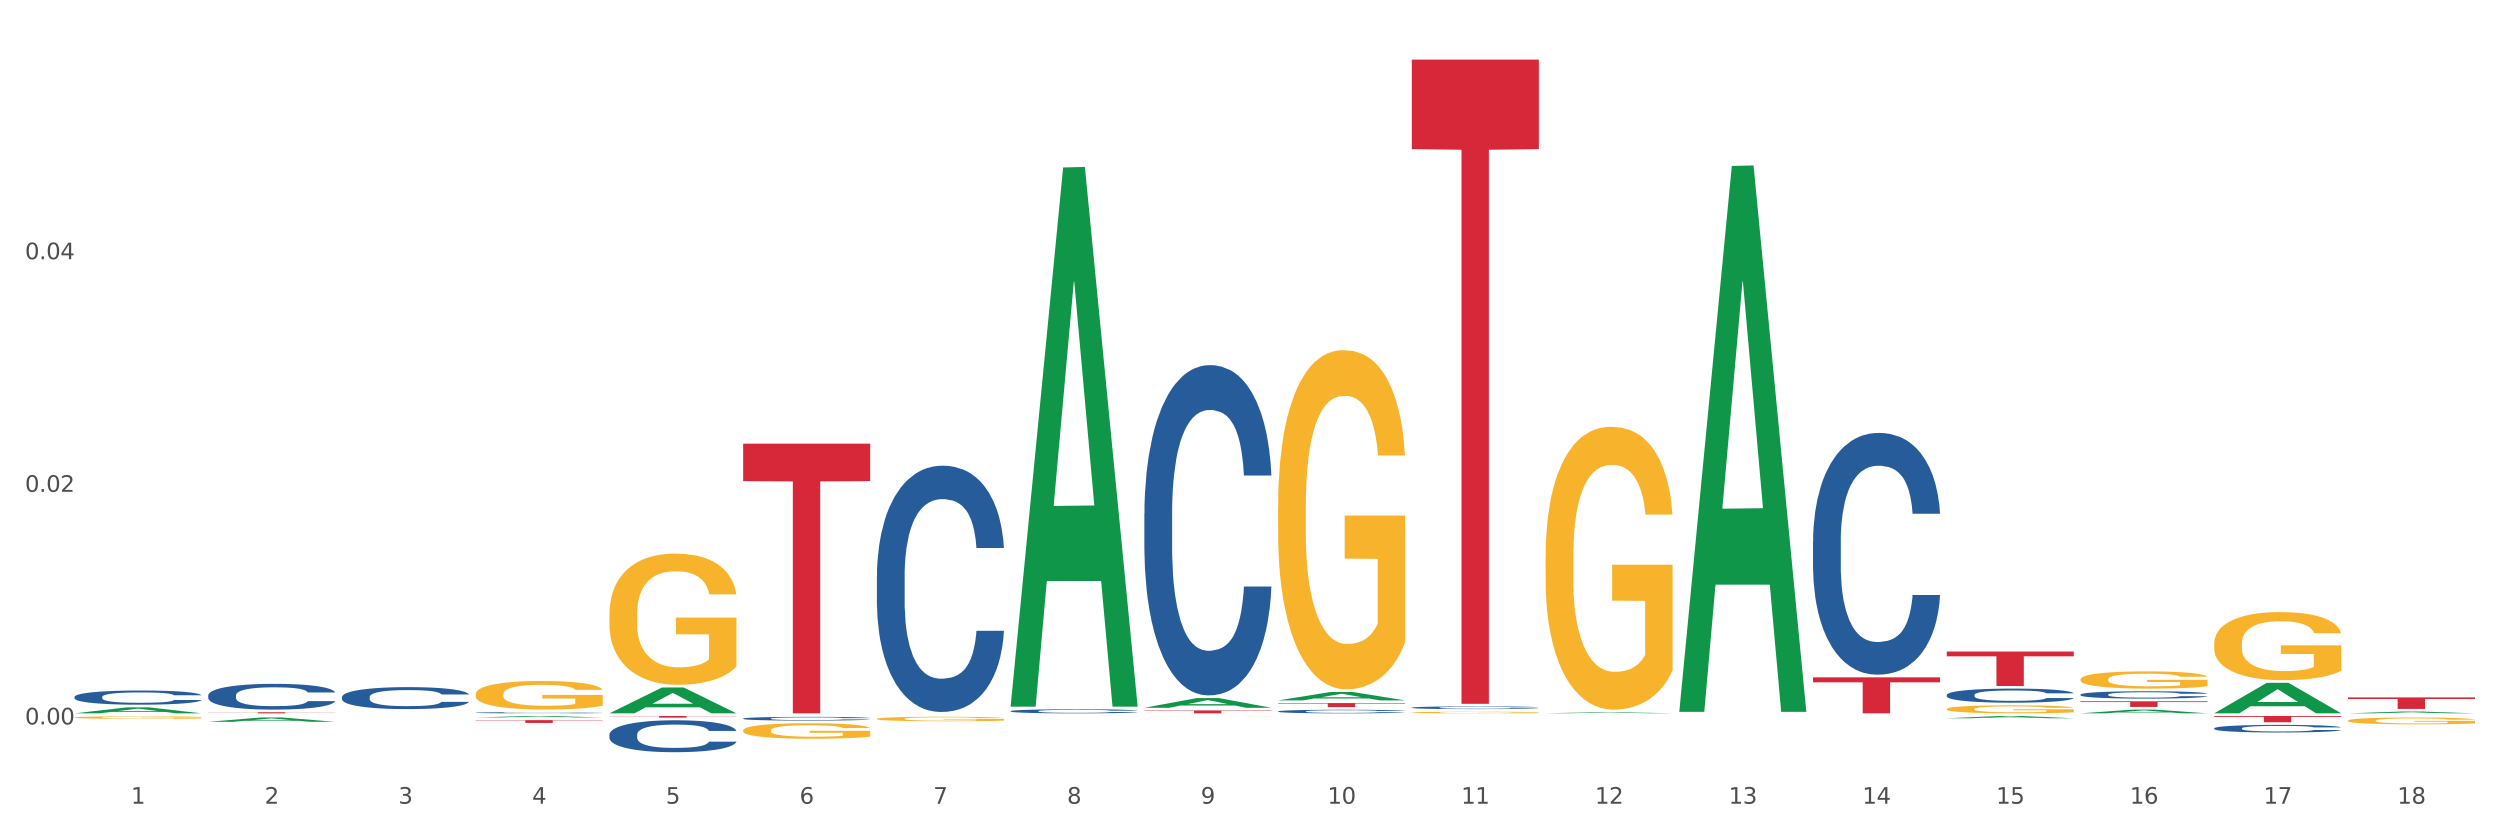 <?xml version="1.0" encoding="utf-8" standalone="no"?>
<!DOCTYPE svg PUBLIC "-//W3C//DTD SVG 1.1//EN"
  "http://www.w3.org/Graphics/SVG/1.1/DTD/svg11.dtd">
<svg xmlns:xlink="http://www.w3.org/1999/xlink" width="1080pt" height="360pt" viewBox="0 0 1080 360" xmlns="http://www.w3.org/2000/svg" version="1.1">
 <rect x="0" y="0" width="1080" height="360" fill="#333333" stroke="none"/>
 <defs>
  <style type="text/css">*{stroke-linejoin: round; stroke-linecap: butt}</style>
 </defs>
 <g id="figure_1">
  <g id="patch_1">
   <path d="M 0 360 
L 1080 360 
L 1080 0 
L 0 0 
z
" style="fill: #ffffff; stroke: #ffffff; stroke-linejoin: miter"/>
  </g>
  <g id="axes_1">
   <g id="matplotlib.axis_1">
    <g id="xtick_1">
     <g id="text_1">
      <!-- 1 -->
      <g style="fill: #4d4d4d" transform="translate(56.563 347.204) scale(0.096 -0.096)">
       <defs>
        <path id="DejaVuSans-31" d="M 794 531 
L 1825 531 
L 1825 4091 
L 703 3866 
L 703 4441 
L 1819 4666 
L 2450 4666 
L 2450 531 
L 3481 531 
L 3481 0 
L 794 0 
L 794 531 
z
" transform="scale(0.016)"/>
       </defs>
       <use xlink:href="#DejaVuSans-31"/>
      </g>
     </g>
    </g>
    <g id="xtick_2">
     <g id="text_2">
      <!-- 2 -->
      <g style="fill: #4d4d4d" transform="translate(114.336 347.204) scale(0.096 -0.096)">
       <defs>
        <path id="DejaVuSans-32" d="M 1228 531 
L 3431 531 
L 3431 0 
L 469 0 
L 469 531 
Q 828 903 1448 1529 
Q 2069 2156 2228 2338 
Q 2531 2678 2651 2914 
Q 2772 3150 2772 3378 
Q 2772 3750 2511 3984 
Q 2250 4219 1831 4219 
Q 1534 4219 1204 4116 
Q 875 4013 500 3803 
L 500 4441 
Q 881 4594 1212 4672 
Q 1544 4750 1819 4750 
Q 2544 4750 2975 4387 
Q 3406 4025 3406 3419 
Q 3406 3131 3298 2873 
Q 3191 2616 2906 2266 
Q 2828 2175 2409 1742 
Q 1991 1309 1228 531 
z
" transform="scale(0.016)"/>
       </defs>
       <use xlink:href="#DejaVuSans-32"/>
      </g>
     </g>
    </g>
    <g id="xtick_3">
     <g id="text_3">
      <!-- 3 -->
      <g style="fill: #4d4d4d" transform="translate(172.109 347.204) scale(0.096 -0.096)">
       <defs>
        <path id="DejaVuSans-33" d="M 2597 2516 
Q 3050 2419 3304 2112 
Q 3559 1806 3559 1356 
Q 3559 666 3084 287 
Q 2609 -91 1734 -91 
Q 1441 -91 1130 -33 
Q 819 25 488 141 
L 488 750 
Q 750 597 1062 519 
Q 1375 441 1716 441 
Q 2309 441 2620 675 
Q 2931 909 2931 1356 
Q 2931 1769 2642 2001 
Q 2353 2234 1838 2234 
L 1294 2234 
L 1294 2753 
L 1863 2753 
Q 2328 2753 2575 2939 
Q 2822 3125 2822 3475 
Q 2822 3834 2567 4026 
Q 2313 4219 1838 4219 
Q 1578 4219 1281 4162 
Q 984 4106 628 3988 
L 628 4550 
Q 988 4650 1302 4700 
Q 1616 4750 1894 4750 
Q 2613 4750 3031 4423 
Q 3450 4097 3450 3541 
Q 3450 3153 3228 2886 
Q 3006 2619 2597 2516 
z
" transform="scale(0.016)"/>
       </defs>
       <use xlink:href="#DejaVuSans-33"/>
      </g>
     </g>
    </g>
    <g id="xtick_4">
     <g id="text_4">
      <!-- 4 -->
      <g style="fill: #4d4d4d" transform="translate(229.882 347.204) scale(0.096 -0.096)">
       <defs>
        <path id="DejaVuSans-34" d="M 2419 4116 
L 825 1625 
L 2419 1625 
L 2419 4116 
z
M 2253 4666 
L 3047 4666 
L 3047 1625 
L 3713 1625 
L 3713 1100 
L 3047 1100 
L 3047 0 
L 2419 0 
L 2419 1100 
L 313 1100 
L 313 1709 
L 2253 4666 
z
" transform="scale(0.016)"/>
       </defs>
       <use xlink:href="#DejaVuSans-34"/>
      </g>
     </g>
    </g>
    <g id="xtick_5">
     <g id="text_5">
      <!-- 5 -->
      <g style="fill: #4d4d4d" transform="translate(287.655 347.204) scale(0.096 -0.096)">
       <defs>
        <path id="DejaVuSans-35" d="M 691 4666 
L 3169 4666 
L 3169 4134 
L 1269 4134 
L 1269 2991 
Q 1406 3038 1543 3061 
Q 1681 3084 1819 3084 
Q 2600 3084 3056 2656 
Q 3513 2228 3513 1497 
Q 3513 744 3044 326 
Q 2575 -91 1722 -91 
Q 1428 -91 1123 -41 
Q 819 9 494 109 
L 494 744 
Q 775 591 1075 516 
Q 1375 441 1709 441 
Q 2250 441 2565 725 
Q 2881 1009 2881 1497 
Q 2881 1984 2565 2268 
Q 2250 2553 1709 2553 
Q 1456 2553 1204 2497 
Q 953 2441 691 2322 
L 691 4666 
z
" transform="scale(0.016)"/>
       </defs>
       <use xlink:href="#DejaVuSans-35"/>
      </g>
     </g>
    </g>
    <g id="xtick_6">
     <g id="text_6">
      <!-- 6 -->
      <g style="fill: #4d4d4d" transform="translate(345.428 347.204) scale(0.096 -0.096)">
       <defs>
        <path id="DejaVuSans-36" d="M 2113 2584 
Q 1688 2584 1439 2293 
Q 1191 2003 1191 1497 
Q 1191 994 1439 701 
Q 1688 409 2113 409 
Q 2538 409 2786 701 
Q 3034 994 3034 1497 
Q 3034 2003 2786 2293 
Q 2538 2584 2113 2584 
z
M 3366 4563 
L 3366 3988 
Q 3128 4100 2886 4159 
Q 2644 4219 2406 4219 
Q 1781 4219 1451 3797 
Q 1122 3375 1075 2522 
Q 1259 2794 1537 2939 
Q 1816 3084 2150 3084 
Q 2853 3084 3261 2657 
Q 3669 2231 3669 1497 
Q 3669 778 3244 343 
Q 2819 -91 2113 -91 
Q 1303 -91 875 529 
Q 447 1150 447 2328 
Q 447 3434 972 4092 
Q 1497 4750 2381 4750 
Q 2619 4750 2861 4703 
Q 3103 4656 3366 4563 
z
" transform="scale(0.016)"/>
       </defs>
       <use xlink:href="#DejaVuSans-36"/>
      </g>
     </g>
    </g>
    <g id="xtick_7">
     <g id="text_7">
      <!-- 7 -->
      <g style="fill: #4d4d4d" transform="translate(403.201 347.204) scale(0.096 -0.096)">
       <defs>
        <path id="DejaVuSans-37" d="M 525 4666 
L 3525 4666 
L 3525 4397 
L 1831 0 
L 1172 0 
L 2766 4134 
L 525 4134 
L 525 4666 
z
" transform="scale(0.016)"/>
       </defs>
       <use xlink:href="#DejaVuSans-37"/>
      </g>
     </g>
    </g>
    <g id="xtick_8">
     <g id="text_8">
      <!-- 8 -->
      <g style="fill: #4d4d4d" transform="translate(460.974 347.204) scale(0.096 -0.096)">
       <defs>
        <path id="DejaVuSans-38" d="M 2034 2216 
Q 1584 2216 1326 1975 
Q 1069 1734 1069 1313 
Q 1069 891 1326 650 
Q 1584 409 2034 409 
Q 2484 409 2743 651 
Q 3003 894 3003 1313 
Q 3003 1734 2745 1975 
Q 2488 2216 2034 2216 
z
M 1403 2484 
Q 997 2584 770 2862 
Q 544 3141 544 3541 
Q 544 4100 942 4425 
Q 1341 4750 2034 4750 
Q 2731 4750 3128 4425 
Q 3525 4100 3525 3541 
Q 3525 3141 3298 2862 
Q 3072 2584 2669 2484 
Q 3125 2378 3379 2068 
Q 3634 1759 3634 1313 
Q 3634 634 3220 271 
Q 2806 -91 2034 -91 
Q 1263 -91 848 271 
Q 434 634 434 1313 
Q 434 1759 690 2068 
Q 947 2378 1403 2484 
z
M 1172 3481 
Q 1172 3119 1398 2916 
Q 1625 2713 2034 2713 
Q 2441 2713 2670 2916 
Q 2900 3119 2900 3481 
Q 2900 3844 2670 4047 
Q 2441 4250 2034 4250 
Q 1625 4250 1398 4047 
Q 1172 3844 1172 3481 
z
" transform="scale(0.016)"/>
       </defs>
       <use xlink:href="#DejaVuSans-38"/>
      </g>
     </g>
    </g>
    <g id="xtick_9">
     <g id="text_9">
      <!-- 9 -->
      <g style="fill: #4d4d4d" transform="translate(518.747 347.204) scale(0.096 -0.096)">
       <defs>
        <path id="DejaVuSans-39" d="M 703 97 
L 703 672 
Q 941 559 1184 500 
Q 1428 441 1663 441 
Q 2288 441 2617 861 
Q 2947 1281 2994 2138 
Q 2813 1869 2534 1725 
Q 2256 1581 1919 1581 
Q 1219 1581 811 2004 
Q 403 2428 403 3163 
Q 403 3881 828 4315 
Q 1253 4750 1959 4750 
Q 2769 4750 3195 4129 
Q 3622 3509 3622 2328 
Q 3622 1225 3098 567 
Q 2575 -91 1691 -91 
Q 1453 -91 1209 -44 
Q 966 3 703 97 
z
M 1959 2075 
Q 2384 2075 2632 2365 
Q 2881 2656 2881 3163 
Q 2881 3666 2632 3958 
Q 2384 4250 1959 4250 
Q 1534 4250 1286 3958 
Q 1038 3666 1038 3163 
Q 1038 2656 1286 2365 
Q 1534 2075 1959 2075 
z
" transform="scale(0.016)"/>
       </defs>
       <use xlink:href="#DejaVuSans-39"/>
      </g>
     </g>
    </g>
    <g id="xtick_10">
     <g id="text_10">
      <!-- 10 -->
      <g style="fill: #4d4d4d" transform="translate(573.466 347.204) scale(0.096 -0.096)">
       <defs>
        <path id="DejaVuSans-30" d="M 2034 4250 
Q 1547 4250 1301 3770 
Q 1056 3291 1056 2328 
Q 1056 1369 1301 889 
Q 1547 409 2034 409 
Q 2525 409 2770 889 
Q 3016 1369 3016 2328 
Q 3016 3291 2770 3770 
Q 2525 4250 2034 4250 
z
M 2034 4750 
Q 2819 4750 3233 4129 
Q 3647 3509 3647 2328 
Q 3647 1150 3233 529 
Q 2819 -91 2034 -91 
Q 1250 -91 836 529 
Q 422 1150 422 2328 
Q 422 3509 836 4129 
Q 1250 4750 2034 4750 
z
" transform="scale(0.016)"/>
       </defs>
       <use xlink:href="#DejaVuSans-31"/>
       <use xlink:href="#DejaVuSans-30" transform="translate(63.623 0)"/>
      </g>
     </g>
    </g>
    <g id="xtick_11">
     <g id="text_11">
      <!-- 11 -->
      <g style="fill: #4d4d4d" transform="translate(631.239 347.204) scale(0.096 -0.096)">
       <use xlink:href="#DejaVuSans-31"/>
       <use xlink:href="#DejaVuSans-31" transform="translate(63.623 0)"/>
      </g>
     </g>
    </g>
    <g id="xtick_12">
     <g id="text_12">
      <!-- 12 -->
      <g style="fill: #4d4d4d" transform="translate(689.012 347.204) scale(0.096 -0.096)">
       <use xlink:href="#DejaVuSans-31"/>
       <use xlink:href="#DejaVuSans-32" transform="translate(63.623 0)"/>
      </g>
     </g>
    </g>
    <g id="xtick_13">
     <g id="text_13">
      <!-- 13 -->
      <g style="fill: #4d4d4d" transform="translate(746.785 347.204) scale(0.096 -0.096)">
       <use xlink:href="#DejaVuSans-31"/>
       <use xlink:href="#DejaVuSans-33" transform="translate(63.623 0)"/>
      </g>
     </g>
    </g>
    <g id="xtick_14">
     <g id="text_14">
      <!-- 14 -->
      <g style="fill: #4d4d4d" transform="translate(804.558 347.204) scale(0.096 -0.096)">
       <use xlink:href="#DejaVuSans-31"/>
       <use xlink:href="#DejaVuSans-34" transform="translate(63.623 0)"/>
      </g>
     </g>
    </g>
    <g id="xtick_15">
     <g id="text_15">
      <!-- 15 -->
      <g style="fill: #4d4d4d" transform="translate(862.331 347.204) scale(0.096 -0.096)">
       <use xlink:href="#DejaVuSans-31"/>
       <use xlink:href="#DejaVuSans-35" transform="translate(63.623 0)"/>
      </g>
     </g>
    </g>
    <g id="xtick_16">
     <g id="text_16">
      <!-- 16 -->
      <g style="fill: #4d4d4d" transform="translate(920.104 347.204) scale(0.096 -0.096)">
       <use xlink:href="#DejaVuSans-31"/>
       <use xlink:href="#DejaVuSans-36" transform="translate(63.623 0)"/>
      </g>
     </g>
    </g>
    <g id="xtick_17">
     <g id="text_17">
      <!-- 17 -->
      <g style="fill: #4d4d4d" transform="translate(977.877 347.204) scale(0.096 -0.096)">
       <use xlink:href="#DejaVuSans-31"/>
       <use xlink:href="#DejaVuSans-37" transform="translate(63.623 0)"/>
      </g>
     </g>
    </g>
    <g id="xtick_18">
     <g id="text_18">
      <!-- 18 -->
      <g style="fill: #4d4d4d" transform="translate(1035.65 347.204) scale(0.096 -0.096)">
       <use xlink:href="#DejaVuSans-31"/>
       <use xlink:href="#DejaVuSans-38" transform="translate(63.623 0)"/>
      </g>
     </g>
    </g>
    <g id="xtick_19"/>
    <g id="xtick_20"/>
    <g id="xtick_21"/>
    <g id="xtick_22"/>
    <g id="xtick_23"/>
    <g id="xtick_24"/>
    <g id="xtick_25"/>
    <g id="xtick_26"/>
    <g id="xtick_27"/>
    <g id="xtick_28"/>
    <g id="xtick_29"/>
    <g id="xtick_30"/>
    <g id="xtick_31"/>
    <g id="xtick_32"/>
    <g id="xtick_33"/>
    <g id="xtick_34"/>
    <g id="xtick_35"/>
   </g>
   <g id="matplotlib.axis_2">
    <g id="ytick_1">
     <g id="text_19">
      <!-- 0.00 -->
      <g style="fill: #4d4d4d" transform="translate(10.8 312.951) scale(0.096 -0.096)">
       <defs>
        <path id="DejaVuSans-2e" d="M 684 794 
L 1344 794 
L 1344 0 
L 684 0 
L 684 794 
z
" transform="scale(0.016)"/>
       </defs>
       <use xlink:href="#DejaVuSans-30"/>
       <use xlink:href="#DejaVuSans-2e" transform="translate(63.623 0)"/>
       <use xlink:href="#DejaVuSans-30" transform="translate(95.41 0)"/>
       <use xlink:href="#DejaVuSans-30" transform="translate(159.033 0)"/>
      </g>
     </g>
    </g>
    <g id="ytick_2">
     <g id="text_20">
      <!-- 0.02 -->
      <g style="fill: #4d4d4d" transform="translate(10.8 212.469) scale(0.096 -0.096)">
       <use xlink:href="#DejaVuSans-30"/>
       <use xlink:href="#DejaVuSans-2e" transform="translate(63.623 0)"/>
       <use xlink:href="#DejaVuSans-30" transform="translate(95.41 0)"/>
       <use xlink:href="#DejaVuSans-32" transform="translate(159.033 0)"/>
      </g>
     </g>
    </g>
    <g id="ytick_3">
     <g id="text_21">
      <!-- 0.04 -->
      <g style="fill: #4d4d4d" transform="translate(10.8 111.986) scale(0.096 -0.096)">
       <use xlink:href="#DejaVuSans-30"/>
       <use xlink:href="#DejaVuSans-2e" transform="translate(63.623 0)"/>
       <use xlink:href="#DejaVuSans-30" transform="translate(95.41 0)"/>
       <use xlink:href="#DejaVuSans-34" transform="translate(159.033 0)"/>
      </g>
     </g>
    </g>
    <g id="ytick_4"/>
    <g id="ytick_5"/>
    <g id="ytick_6"/>
   </g>
   <g id="PolyCollection_1">
    <path d="M 840.997 306.305 
L 841.062 306.302 
L 841.062 306.188 
L 841.191 306.089 
L 841.839 305.852 
L 842.811 305.656 
L 843.524 305.551 
L 844.237 305.466 
L 845.079 305.38 
L 846.116 305.291 
L 847.995 305.162 
L 849.161 305.095 
L 850.587 305.025 
L 853.179 304.924 
L 855.058 304.867 
L 857.002 304.82 
L 860.177 304.763 
L 862.251 304.737 
L 864.454 304.718 
L 867.111 304.706 
L 869.119 304.702 
L 873.526 304.712 
L 877.284 304.74 
L 879.098 304.763 
L 881.431 304.801 
L 882.662 304.826 
L 884.671 304.877 
L 886.744 304.943 
L 888.17 305 
L 890.308 305.108 
L 891.928 305.215 
L 893.419 305.348 
L 894.196 305.44 
L 894.779 305.526 
L 895.298 305.624 
L 895.816 305.779 
L 884.153 305.779 
L 883.699 305.668 
L 882.986 305.564 
L 881.949 305.462 
L 881.042 305.399 
L 879.487 305.32 
L 878.061 305.269 
L 876.571 305.231 
L 874.757 305.2 
L 873.331 305.184 
L 871.322 305.171 
L 867.37 305.174 
L 864.713 305.2 
L 862.899 305.231 
L 861.732 305.26 
L 860.695 305.291 
L 859.529 305.336 
L 858.168 305.402 
L 857.196 305.462 
L 856.224 305.538 
L 855.447 305.614 
L 854.734 305.703 
L 854.151 305.798 
L 853.697 305.896 
L 853.308 306.017 
L 852.984 306.216 
L 852.984 306.65 
L 853.114 306.748 
L 853.438 306.878 
L 853.827 306.976 
L 854.475 307.093 
L 855.058 307.172 
L 856.16 307.286 
L 857.391 307.381 
L 858.363 307.441 
L 859.335 307.492 
L 861.019 307.562 
L 862.899 307.619 
L 864.519 307.654 
L 866.722 307.685 
L 868.212 307.698 
L 869.508 307.704 
L 872.683 307.704 
L 874.951 307.695 
L 877.478 307.673 
L 879.422 307.644 
L 881.042 307.609 
L 882.857 307.552 
L 884.023 307.498 
L 884.023 306.837 
L 869.767 306.833 
L 869.767 306.393 
L 895.881 306.393 
L 895.881 307.685 
L 894.779 307.752 
L 893.548 307.812 
L 892.252 307.866 
L 890.308 307.932 
L 887.976 307.996 
L 885.902 308.04 
L 883.699 308.078 
L 881.107 308.113 
L 877.737 308.144 
L 875.664 308.157 
L 873.072 308.167 
L 870.026 308.17 
L 867.37 308.163 
L 864.778 308.148 
L 862.056 308.119 
L 859.4 308.078 
L 857.391 308.037 
L 855.382 307.986 
L 853.244 307.92 
L 851.559 307.856 
L 850.263 307.799 
L 848.837 307.726 
L 847.282 307.631 
L 846.116 307.546 
L 845.079 307.457 
L 843.977 307.343 
L 843.2 307.245 
L 842.422 307.122 
L 841.969 307.03 
L 841.45 306.887 
L 841.062 306.688 
L 840.997 306.305 
z
" clip-path="url(#pd04a9bf62e)" style="fill: #f7b32b"/>
    <path d="M 667.678 240.845 
L 667.743 240.733 
L 667.743 236.716 
L 667.872 233.256 
L 668.52 224.885 
L 669.492 217.966 
L 670.205 214.283 
L 670.918 211.269 
L 671.76 208.256 
L 672.797 205.131 
L 674.676 200.555 
L 675.842 198.211 
L 677.268 195.756 
L 679.86 192.185 
L 681.739 190.176 
L 683.683 188.502 
L 686.858 186.493 
L 688.932 185.6 
L 691.135 184.93 
L 693.792 184.484 
L 695.8 184.372 
L 700.207 184.707 
L 703.965 185.711 
L 705.779 186.493 
L 708.112 187.832 
L 709.343 188.725 
L 711.352 190.51 
L 713.426 192.854 
L 714.851 194.863 
L 716.989 198.658 
L 718.609 202.452 
L 720.1 207.14 
L 720.877 210.376 
L 721.461 213.39 
L 721.979 216.85 
L 722.497 222.318 
L 710.834 222.318 
L 710.38 218.412 
L 709.667 214.729 
L 708.63 211.158 
L 707.723 208.926 
L 706.168 206.135 
L 704.743 204.35 
L 703.252 203.01 
L 701.438 201.894 
L 700.012 201.336 
L 698.003 200.89 
L 694.051 201.002 
L 691.394 201.894 
L 689.58 203.01 
L 688.413 204.015 
L 687.377 205.131 
L 686.21 206.693 
L 684.849 209.037 
L 683.877 211.158 
L 682.905 213.836 
L 682.128 216.515 
L 681.415 219.64 
L 680.832 222.988 
L 680.378 226.448 
L 679.99 230.689 
L 679.666 237.72 
L 679.666 253.01 
L 679.795 256.47 
L 680.119 261.046 
L 680.508 264.506 
L 681.156 268.635 
L 681.739 271.425 
L 682.841 275.443 
L 684.072 278.791 
L 685.044 280.912 
L 686.016 282.697 
L 687.701 285.153 
L 689.58 287.162 
L 691.2 288.389 
L 693.403 289.505 
L 694.893 289.952 
L 696.189 290.175 
L 699.364 290.175 
L 701.632 289.84 
L 704.159 289.059 
L 706.103 288.055 
L 707.723 286.827 
L 709.538 284.818 
L 710.704 282.921 
L 710.704 259.595 
L 696.448 259.483 
L 696.448 243.97 
L 722.562 243.97 
L 722.562 289.505 
L 721.461 291.849 
L 720.229 293.97 
L 718.933 295.867 
L 716.989 298.211 
L 714.657 300.443 
L 712.583 302.005 
L 710.38 303.345 
L 707.788 304.572 
L 704.419 305.688 
L 702.345 306.135 
L 699.753 306.47 
L 696.708 306.581 
L 694.051 306.358 
L 691.459 305.8 
L 688.737 304.796 
L 686.081 303.345 
L 684.072 301.894 
L 682.063 300.108 
L 679.925 297.764 
L 678.24 295.532 
L 676.944 293.523 
L 675.518 290.956 
L 673.963 287.608 
L 672.797 284.595 
L 671.76 281.47 
L 670.659 277.452 
L 669.881 273.992 
L 669.103 269.64 
L 668.65 266.403 
L 668.131 261.381 
L 667.743 254.349 
L 667.678 240.845 
z
" clip-path="url(#pd04a9bf62e)" style="fill: #f7b32b"/>
    <path d="M 956.543 278.018 
L 956.607 277.991 
L 956.607 277.025 
L 956.737 276.192 
L 957.385 274.177 
L 958.357 272.512 
L 959.07 271.626 
L 959.783 270.9 
L 960.625 270.175 
L 961.662 269.423 
L 963.541 268.322 
L 964.707 267.758 
L 966.133 267.167 
L 968.725 266.307 
L 970.604 265.824 
L 972.548 265.421 
L 975.723 264.937 
L 977.797 264.723 
L 980 264.561 
L 982.656 264.454 
L 984.665 264.427 
L 989.072 264.508 
L 992.83 264.749 
L 994.644 264.937 
L 996.977 265.26 
L 998.208 265.475 
L 1000.217 265.904 
L 1002.29 266.468 
L 1003.716 266.952 
L 1005.854 267.865 
L 1007.474 268.778 
L 1008.965 269.907 
L 1009.742 270.685 
L 1010.325 271.411 
L 1010.844 272.243 
L 1011.362 273.56 
L 999.698 273.56 
L 999.245 272.619 
L 998.532 271.733 
L 997.495 270.874 
L 996.588 270.336 
L 995.033 269.665 
L 993.607 269.235 
L 992.117 268.913 
L 990.303 268.644 
L 988.877 268.51 
L 986.868 268.402 
L 982.916 268.429 
L 980.259 268.644 
L 978.445 268.913 
L 977.278 269.154 
L 976.241 269.423 
L 975.075 269.799 
L 973.714 270.363 
L 972.742 270.874 
L 971.77 271.518 
L 970.993 272.163 
L 970.28 272.915 
L 969.697 273.721 
L 969.243 274.553 
L 968.854 275.574 
L 968.53 277.266 
L 968.53 280.946 
L 968.66 281.779 
L 968.984 282.88 
L 969.373 283.713 
L 970.021 284.707 
L 970.604 285.378 
L 971.706 286.345 
L 972.937 287.151 
L 973.909 287.661 
L 974.881 288.091 
L 976.565 288.682 
L 978.445 289.165 
L 980.065 289.461 
L 982.268 289.729 
L 983.758 289.837 
L 985.054 289.891 
L 988.229 289.891 
L 990.497 289.81 
L 993.024 289.622 
L 994.968 289.38 
L 996.588 289.085 
L 998.403 288.601 
L 999.569 288.145 
L 999.569 282.531 
L 985.313 282.504 
L 985.313 278.77 
L 1011.427 278.77 
L 1011.427 289.729 
L 1010.325 290.293 
L 1009.094 290.804 
L 1007.798 291.26 
L 1005.854 291.824 
L 1003.522 292.362 
L 1001.448 292.738 
L 999.245 293.06 
L 996.653 293.356 
L 993.283 293.624 
L 991.21 293.732 
L 988.618 293.812 
L 985.572 293.839 
L 982.916 293.785 
L 980.324 293.651 
L 977.602 293.409 
L 974.945 293.06 
L 972.937 292.711 
L 970.928 292.281 
L 968.79 291.717 
L 967.105 291.18 
L 965.809 290.696 
L 964.383 290.079 
L 962.828 289.273 
L 961.662 288.548 
L 960.625 287.795 
L 959.523 286.828 
L 958.746 285.996 
L 957.968 284.948 
L 957.515 284.169 
L 956.996 282.961 
L 956.607 281.268 
L 956.543 278.018 
z
" clip-path="url(#pd04a9bf62e)" style="fill: #f7b32b"/>
    <path d="M 898.77 293.479 
L 898.835 293.472 
L 898.835 293.227 
L 898.964 293.016 
L 899.612 292.506 
L 900.584 292.085 
L 901.297 291.86 
L 902.01 291.677 
L 902.852 291.493 
L 903.889 291.302 
L 905.768 291.024 
L 906.934 290.881 
L 908.36 290.731 
L 910.952 290.513 
L 912.831 290.391 
L 914.775 290.289 
L 917.95 290.167 
L 920.024 290.112 
L 922.227 290.071 
L 924.884 290.044 
L 926.892 290.037 
L 931.299 290.058 
L 935.057 290.119 
L 936.871 290.167 
L 939.204 290.248 
L 940.435 290.303 
L 942.444 290.411 
L 944.517 290.554 
L 945.943 290.677 
L 948.081 290.908 
L 949.701 291.139 
L 951.192 291.425 
L 951.969 291.622 
L 952.552 291.806 
L 953.071 292.017 
L 953.589 292.35 
L 941.926 292.35 
L 941.472 292.112 
L 940.759 291.887 
L 939.722 291.67 
L 938.815 291.534 
L 937.26 291.364 
L 935.834 291.255 
L 934.344 291.173 
L 932.53 291.105 
L 931.104 291.071 
L 929.095 291.044 
L 925.143 291.051 
L 922.486 291.105 
L 920.672 291.173 
L 919.505 291.234 
L 918.468 291.302 
L 917.302 291.398 
L 915.941 291.541 
L 914.969 291.67 
L 913.997 291.833 
L 913.22 291.996 
L 912.507 292.187 
L 911.924 292.391 
L 911.47 292.602 
L 911.081 292.86 
L 910.757 293.289 
L 910.757 294.22 
L 910.887 294.431 
L 911.211 294.71 
L 911.6 294.921 
L 912.248 295.173 
L 912.831 295.343 
L 913.933 295.587 
L 915.164 295.792 
L 916.136 295.921 
L 917.108 296.03 
L 918.792 296.179 
L 920.672 296.302 
L 922.292 296.376 
L 924.495 296.444 
L 925.985 296.472 
L 927.281 296.485 
L 930.456 296.485 
L 932.724 296.465 
L 935.251 296.417 
L 937.195 296.356 
L 938.815 296.281 
L 940.63 296.159 
L 941.796 296.043 
L 941.796 294.622 
L 927.54 294.615 
L 927.54 293.669 
L 953.654 293.669 
L 953.654 296.444 
L 952.552 296.587 
L 951.321 296.717 
L 950.025 296.832 
L 948.081 296.975 
L 945.749 297.111 
L 943.675 297.206 
L 941.472 297.288 
L 938.88 297.363 
L 935.51 297.431 
L 933.437 297.458 
L 930.845 297.478 
L 927.799 297.485 
L 925.143 297.472 
L 922.551 297.438 
L 919.829 297.376 
L 917.172 297.288 
L 915.164 297.199 
L 913.155 297.091 
L 911.017 296.948 
L 909.332 296.812 
L 908.036 296.689 
L 906.61 296.533 
L 905.055 296.329 
L 903.889 296.145 
L 902.852 295.955 
L 901.75 295.71 
L 900.973 295.499 
L 900.195 295.234 
L 899.742 295.037 
L 899.223 294.73 
L 898.835 294.302 
L 898.77 293.479 
z
" clip-path="url(#pd04a9bf62e)" style="fill: #f7b32b"/>
    <path d="M 32.175 308.165 
L 32.232 308.162 
L 54.864 305.566 
L 64.257 305.563 
L 87.059 308.17 
L 76.196 308.17 
L 71.273 307.563 
L 47.905 307.563 
L 47.735 307.573 
L 42.982 308.17 
L 32.175 308.17 
L 32.175 308.165 
L 50.847 307.201 
L 68.331 307.198 
L 59.674 306.119 
L 59.561 306.114 
L 59.447 306.121 
L 50.79 307.198 
L 50.847 307.201 
L 32.175 308.165 
z
" clip-path="url(#pd04a9bf62e)" style="fill: #109648"/>
    <path d="M 89.948 311.821 
L 90.005 311.819 
L 112.637 309.959 
L 122.03 309.957 
L 144.832 311.824 
L 133.969 311.824 
L 129.046 311.389 
L 105.678 311.389 
L 105.508 311.396 
L 100.755 311.824 
L 89.948 311.824 
L 89.948 311.821 
L 108.62 311.13 
L 126.104 311.128 
L 117.447 310.355 
L 117.334 310.352 
L 117.22 310.357 
L 108.563 311.128 
L 108.62 311.13 
L 89.948 311.821 
z
" clip-path="url(#pd04a9bf62e)" style="fill: #109648"/>
    <path d="M 956.543 308.145 
L 956.599 308.133 
L 979.232 294.986 
L 988.625 294.973 
L 1011.427 308.17 
L 1000.563 308.17 
L 995.641 305.097 
L 972.272 305.097 
L 972.103 305.146 
L 967.35 308.17 
L 956.543 308.17 
L 956.543 308.145 
L 975.215 303.263 
L 992.698 303.25 
L 984.041 297.786 
L 983.928 297.761 
L 983.815 297.798 
L 975.158 303.25 
L 975.215 303.263 
L 956.543 308.145 
z
" clip-path="url(#pd04a9bf62e)" style="fill: #109648"/>
    <path d="M 1014.316 308.168 
L 1014.372 308.168 
L 1037.005 307.39 
L 1046.398 307.389 
L 1069.2 308.17 
L 1058.336 308.17 
L 1053.414 307.988 
L 1030.045 307.988 
L 1029.876 307.991 
L 1025.123 308.17 
L 1014.316 308.17 
L 1014.316 308.168 
L 1032.988 307.88 
L 1050.471 307.879 
L 1041.814 307.556 
L 1041.701 307.554 
L 1041.588 307.556 
L 1032.931 307.879 
L 1032.988 307.88 
L 1014.316 308.168 
z
" clip-path="url(#pd04a9bf62e)" style="fill: #109648"/>
    <path d="M 840.997 310.282 
L 841.053 310.282 
L 863.686 309.305 
L 873.079 309.304 
L 895.881 310.284 
L 885.017 310.284 
L 880.095 310.056 
L 856.726 310.056 
L 856.557 310.06 
L 851.804 310.284 
L 840.997 310.284 
L 840.997 310.282 
L 859.669 309.92 
L 877.152 309.919 
L 868.495 309.513 
L 868.382 309.511 
L 868.269 309.514 
L 859.612 309.919 
L 859.669 309.92 
L 840.997 310.282 
z
" clip-path="url(#pd04a9bf62e)" style="fill: #109648"/>
    <path d="M 898.77 308.167 
L 898.826 308.165 
L 921.459 306.541 
L 930.852 306.539 
L 953.654 308.17 
L 942.79 308.17 
L 937.868 307.79 
L 914.499 307.79 
L 914.33 307.796 
L 909.577 308.17 
L 898.77 308.17 
L 898.77 308.167 
L 917.442 307.563 
L 934.925 307.562 
L 926.268 306.887 
L 926.155 306.884 
L 926.042 306.888 
L 917.385 307.562 
L 917.442 307.563 
L 898.77 308.167 
z
" clip-path="url(#pd04a9bf62e)" style="fill: #109648"/>
    <path d="M 321.04 191.661 
L 375.924 191.661 
L 375.924 207.852 
L 354.335 207.962 
L 354.335 308.17 
L 342.499 308.17 
L 342.499 207.962 
L 321.04 207.852 
L 321.04 191.771 
L 321.04 191.661 
z
" clip-path="url(#pd04a9bf62e)" style="fill: #d62839"/>
    <path d="M 263.267 309.304 
L 318.151 309.304 
L 318.151 309.404 
L 296.562 309.405 
L 296.562 310.024 
L 284.726 310.024 
L 284.726 309.405 
L 263.267 309.404 
L 263.267 309.305 
L 263.267 309.304 
z
" clip-path="url(#pd04a9bf62e)" style="fill: #d62839"/>
    <path d="M 321.04 315.535 
L 321.105 315.529 
L 321.105 315.309 
L 321.234 315.119 
L 321.882 314.659 
L 322.854 314.279 
L 323.567 314.077 
L 324.28 313.911 
L 325.122 313.746 
L 326.159 313.574 
L 328.038 313.323 
L 329.205 313.194 
L 330.63 313.059 
L 333.222 312.863 
L 335.101 312.753 
L 337.045 312.661 
L 340.22 312.551 
L 342.294 312.502 
L 344.497 312.465 
L 347.154 312.44 
L 349.162 312.434 
L 353.569 312.453 
L 357.327 312.508 
L 359.141 312.551 
L 361.474 312.624 
L 362.705 312.673 
L 364.714 312.771 
L 366.788 312.9 
L 368.213 313.01 
L 370.352 313.219 
L 371.972 313.427 
L 373.462 313.685 
L 374.239 313.862 
L 374.823 314.028 
L 375.341 314.218 
L 375.859 314.518 
L 364.196 314.518 
L 363.742 314.304 
L 363.029 314.101 
L 361.993 313.905 
L 361.085 313.783 
L 359.53 313.629 
L 358.105 313.531 
L 356.614 313.458 
L 354.8 313.397 
L 353.374 313.366 
L 351.366 313.341 
L 347.413 313.348 
L 344.756 313.397 
L 342.942 313.458 
L 341.775 313.513 
L 340.739 313.574 
L 339.572 313.66 
L 338.212 313.789 
L 337.24 313.905 
L 336.268 314.052 
L 335.49 314.199 
L 334.777 314.371 
L 334.194 314.555 
L 333.74 314.745 
L 333.352 314.978 
L 333.028 315.364 
L 333.028 316.203 
L 333.157 316.393 
L 333.481 316.645 
L 333.87 316.835 
L 334.518 317.061 
L 335.101 317.215 
L 336.203 317.435 
L 337.434 317.619 
L 338.406 317.736 
L 339.378 317.834 
L 341.063 317.968 
L 342.942 318.079 
L 344.562 318.146 
L 346.765 318.207 
L 348.255 318.232 
L 349.551 318.244 
L 352.726 318.244 
L 354.994 318.226 
L 357.521 318.183 
L 359.465 318.128 
L 361.085 318.06 
L 362.9 317.95 
L 364.066 317.846 
L 364.066 316.565 
L 349.81 316.559 
L 349.81 315.707 
L 375.924 315.707 
L 375.924 318.207 
L 374.823 318.336 
L 373.591 318.453 
L 372.296 318.557 
L 370.352 318.686 
L 368.019 318.808 
L 365.945 318.894 
L 363.742 318.967 
L 361.15 319.035 
L 357.781 319.096 
L 355.707 319.121 
L 353.115 319.139 
L 350.07 319.145 
L 347.413 319.133 
L 344.821 319.102 
L 342.099 319.047 
L 339.443 318.967 
L 337.434 318.888 
L 335.425 318.79 
L 333.287 318.661 
L 331.602 318.538 
L 330.306 318.428 
L 328.881 318.287 
L 327.325 318.103 
L 326.159 317.938 
L 325.122 317.766 
L 324.021 317.546 
L 323.243 317.356 
L 322.465 317.117 
L 322.012 316.939 
L 321.493 316.663 
L 321.105 316.277 
L 321.04 315.535 
z
" clip-path="url(#pd04a9bf62e)" style="fill: #f7b32b"/>
    <path d="M 263.267 265.364 
L 263.332 265.312 
L 263.332 263.448 
L 263.461 261.843 
L 264.109 257.96 
L 265.081 254.751 
L 265.794 253.042 
L 266.507 251.644 
L 267.349 250.246 
L 268.386 248.797 
L 270.265 246.674 
L 271.432 245.587 
L 272.857 244.448 
L 275.449 242.791 
L 277.328 241.859 
L 279.272 241.083 
L 282.447 240.151 
L 284.521 239.737 
L 286.724 239.426 
L 289.381 239.219 
L 291.389 239.167 
L 295.796 239.323 
L 299.554 239.788 
L 301.368 240.151 
L 303.701 240.772 
L 304.932 241.186 
L 306.941 242.015 
L 309.015 243.102 
L 310.44 244.034 
L 312.579 245.794 
L 314.199 247.554 
L 315.689 249.729 
L 316.466 251.23 
L 317.05 252.628 
L 317.568 254.233 
L 318.086 256.77 
L 306.423 256.77 
L 305.969 254.958 
L 305.256 253.249 
L 304.22 251.593 
L 303.312 250.557 
L 301.757 249.263 
L 300.332 248.434 
L 298.841 247.813 
L 297.027 247.295 
L 295.601 247.037 
L 293.593 246.829 
L 289.64 246.881 
L 286.983 247.295 
L 285.169 247.813 
L 284.002 248.279 
L 282.966 248.797 
L 281.799 249.522 
L 280.439 250.609 
L 279.467 251.593 
L 278.495 252.835 
L 277.717 254.078 
L 277.004 255.527 
L 276.421 257.08 
L 275.967 258.685 
L 275.579 260.653 
L 275.255 263.914 
L 275.255 271.007 
L 275.384 272.612 
L 275.708 274.735 
L 276.097 276.34 
L 276.745 278.255 
L 277.328 279.549 
L 278.43 281.413 
L 279.661 282.966 
L 280.633 283.95 
L 281.605 284.778 
L 283.29 285.917 
L 285.169 286.849 
L 286.789 287.419 
L 288.992 287.937 
L 290.482 288.144 
L 291.778 288.247 
L 294.953 288.247 
L 297.221 288.092 
L 299.748 287.73 
L 301.692 287.264 
L 303.312 286.694 
L 305.127 285.762 
L 306.293 284.882 
L 306.293 274.062 
L 292.037 274.01 
L 292.037 266.814 
L 318.151 266.814 
L 318.151 287.937 
L 317.05 289.024 
L 315.819 290.007 
L 314.523 290.888 
L 312.579 291.975 
L 310.246 293.01 
L 308.172 293.735 
L 305.969 294.356 
L 303.377 294.926 
L 300.008 295.444 
L 297.934 295.651 
L 295.342 295.806 
L 292.297 295.858 
L 289.64 295.754 
L 287.048 295.495 
L 284.326 295.029 
L 281.67 294.356 
L 279.661 293.683 
L 277.652 292.855 
L 275.514 291.768 
L 273.829 290.732 
L 272.533 289.8 
L 271.108 288.61 
L 269.552 287.056 
L 268.386 285.659 
L 267.349 284.209 
L 266.248 282.345 
L 265.47 280.74 
L 264.692 278.721 
L 264.239 277.22 
L 263.721 274.89 
L 263.332 271.628 
L 263.267 265.364 
z
" clip-path="url(#pd04a9bf62e)" style="fill: #f7b32b"/>
    <path d="M 205.494 299.896 
L 205.559 299.884 
L 205.559 299.479 
L 205.688 299.13 
L 206.336 298.285 
L 207.308 297.587 
L 208.021 297.216 
L 208.734 296.912 
L 209.576 296.608 
L 210.613 296.292 
L 212.492 295.831 
L 213.659 295.594 
L 215.084 295.347 
L 217.676 294.986 
L 219.555 294.784 
L 221.499 294.615 
L 224.674 294.412 
L 226.748 294.322 
L 228.951 294.254 
L 231.608 294.209 
L 233.616 294.198 
L 238.023 294.232 
L 241.781 294.333 
L 243.595 294.412 
L 245.928 294.547 
L 247.159 294.637 
L 249.168 294.817 
L 251.242 295.054 
L 252.667 295.256 
L 254.806 295.639 
L 256.426 296.022 
L 257.916 296.495 
L 258.694 296.822 
L 259.277 297.126 
L 259.795 297.475 
L 260.313 298.027 
L 248.65 298.027 
L 248.196 297.632 
L 247.483 297.261 
L 246.447 296.9 
L 245.539 296.675 
L 243.984 296.394 
L 242.559 296.214 
L 241.068 296.078 
L 239.254 295.966 
L 237.828 295.91 
L 235.82 295.865 
L 231.867 295.876 
L 229.21 295.966 
L 227.396 296.078 
L 226.229 296.18 
L 225.193 296.292 
L 224.026 296.45 
L 222.666 296.687 
L 221.694 296.9 
L 220.722 297.171 
L 219.944 297.441 
L 219.231 297.756 
L 218.648 298.094 
L 218.194 298.443 
L 217.806 298.871 
L 217.482 299.58 
L 217.482 301.123 
L 217.611 301.472 
L 217.935 301.934 
L 218.324 302.283 
L 218.972 302.7 
L 219.555 302.981 
L 220.657 303.386 
L 221.888 303.724 
L 222.86 303.938 
L 223.832 304.118 
L 225.517 304.366 
L 227.396 304.569 
L 229.016 304.693 
L 231.219 304.805 
L 232.709 304.85 
L 234.005 304.873 
L 237.18 304.873 
L 239.448 304.839 
L 241.975 304.76 
L 243.919 304.659 
L 245.539 304.535 
L 247.354 304.332 
L 248.52 304.141 
L 248.52 301.787 
L 234.264 301.776 
L 234.264 300.211 
L 260.378 300.211 
L 260.378 304.805 
L 259.277 305.042 
L 258.046 305.256 
L 256.75 305.447 
L 254.806 305.683 
L 252.473 305.909 
L 250.399 306.066 
L 248.196 306.201 
L 245.604 306.325 
L 242.235 306.438 
L 240.161 306.483 
L 237.569 306.517 
L 234.524 306.528 
L 231.867 306.506 
L 229.275 306.449 
L 226.553 306.348 
L 223.897 306.201 
L 221.888 306.055 
L 219.879 305.875 
L 217.741 305.638 
L 216.056 305.413 
L 214.76 305.211 
L 213.335 304.952 
L 211.779 304.614 
L 210.613 304.31 
L 209.576 303.994 
L 208.475 303.589 
L 207.697 303.24 
L 206.92 302.801 
L 206.466 302.474 
L 205.948 301.968 
L 205.559 301.258 
L 205.494 299.896 
z
" clip-path="url(#pd04a9bf62e)" style="fill: #f7b32b"/>
    <path d="M 32.175 309.957 
L 32.24 309.956 
L 32.24 309.919 
L 32.369 309.888 
L 33.017 309.813 
L 33.989 309.75 
L 34.702 309.717 
L 35.415 309.69 
L 36.257 309.663 
L 37.294 309.635 
L 39.173 309.593 
L 40.34 309.572 
L 41.765 309.55 
L 44.357 309.518 
L 46.236 309.5 
L 48.18 309.485 
L 51.355 309.466 
L 53.429 309.458 
L 55.632 309.452 
L 58.289 309.448 
L 60.298 309.447 
L 64.704 309.45 
L 68.462 309.459 
L 70.277 309.466 
L 72.609 309.479 
L 73.84 309.487 
L 75.849 309.503 
L 77.923 309.524 
L 79.348 309.542 
L 81.487 309.576 
L 83.107 309.61 
L 84.597 309.653 
L 85.375 309.682 
L 85.958 309.709 
L 86.476 309.74 
L 86.995 309.79 
L 75.331 309.79 
L 74.877 309.754 
L 74.164 309.721 
L 73.128 309.689 
L 72.22 309.669 
L 70.665 309.644 
L 69.24 309.628 
L 67.749 309.615 
L 65.935 309.605 
L 64.509 309.6 
L 62.501 309.596 
L 58.548 309.597 
L 55.891 309.605 
L 54.077 309.615 
L 52.911 309.624 
L 51.874 309.635 
L 50.707 309.649 
L 49.347 309.67 
L 48.375 309.689 
L 47.403 309.713 
L 46.625 309.737 
L 45.912 309.765 
L 45.329 309.796 
L 44.876 309.827 
L 44.487 309.865 
L 44.163 309.928 
L 44.163 310.066 
L 44.292 310.098 
L 44.616 310.139 
L 45.005 310.17 
L 45.653 310.207 
L 46.236 310.232 
L 47.338 310.269 
L 48.569 310.299 
L 49.541 310.318 
L 50.513 310.334 
L 52.198 310.356 
L 54.077 310.374 
L 55.697 310.385 
L 57.9 310.395 
L 59.39 310.399 
L 60.686 310.402 
L 63.861 310.402 
L 66.129 310.398 
L 68.657 310.391 
L 70.601 310.382 
L 72.22 310.371 
L 74.035 310.353 
L 75.201 310.336 
L 75.201 310.126 
L 60.946 310.125 
L 60.946 309.985 
L 87.059 309.985 
L 87.059 310.395 
L 85.958 310.417 
L 84.727 310.436 
L 83.431 310.453 
L 81.487 310.474 
L 79.154 310.494 
L 77.08 310.508 
L 74.877 310.52 
L 72.285 310.531 
L 68.916 310.541 
L 66.842 310.545 
L 64.25 310.548 
L 61.205 310.549 
L 58.548 310.547 
L 55.956 310.542 
L 53.235 310.533 
L 50.578 310.52 
L 48.569 310.507 
L 46.56 310.491 
L 44.422 310.47 
L 42.737 310.45 
L 41.441 310.432 
L 40.016 310.409 
L 38.46 310.378 
L 37.294 310.351 
L 36.257 310.323 
L 35.156 310.287 
L 34.378 310.256 
L 33.601 310.216 
L 33.147 310.187 
L 32.629 310.142 
L 32.24 310.078 
L 32.175 309.957 
z
" clip-path="url(#pd04a9bf62e)" style="fill: #f7b32b"/>
    <path d="M 205.494 311.087 
L 260.378 311.087 
L 260.378 311.254 
L 238.789 311.256 
L 238.789 312.294 
L 226.953 312.294 
L 226.953 311.256 
L 205.494 311.254 
L 205.494 311.088 
L 205.494 311.087 
z
" clip-path="url(#pd04a9bf62e)" style="fill: #d62839"/>
    <path d="M 494.359 306.898 
L 549.243 306.898 
L 549.243 307.074 
L 527.654 307.076 
L 527.654 308.17 
L 515.818 308.17 
L 515.818 307.076 
L 494.359 307.074 
L 494.359 306.899 
L 494.359 306.898 
z
" clip-path="url(#pd04a9bf62e)" style="fill: #d62839"/>
    <path d="M 552.132 303.711 
L 607.016 303.711 
L 607.016 303.957 
L 585.427 303.959 
L 585.427 305.481 
L 573.591 305.481 
L 573.591 303.959 
L 552.132 303.957 
L 552.132 303.713 
L 552.132 303.711 
z
" clip-path="url(#pd04a9bf62e)" style="fill: #d62839"/>
    <path d="M 609.905 25.759 
L 664.789 25.759 
L 664.789 64.43 
L 643.2 64.691 
L 643.2 304.028 
L 631.364 304.028 
L 631.364 64.691 
L 609.905 64.43 
L 609.905 26.021 
L 609.905 25.759 
z
" clip-path="url(#pd04a9bf62e)" style="fill: #d62839"/>
    <path d="M 147.721 301.102 
L 147.786 301.094 
L 147.786 300.851 
L 147.98 300.522 
L 148.694 299.915 
L 149.602 299.456 
L 151.159 298.919 
L 152.003 298.694 
L 153.106 298.443 
L 155.376 298.035 
L 157.971 297.689 
L 159.788 297.498 
L 161.15 297.377 
L 164.199 297.16 
L 165.951 297.065 
L 167.767 296.987 
L 169.324 296.935 
L 171.919 296.874 
L 173.995 296.848 
L 176.396 296.84 
L 178.407 296.848 
L 181.067 296.883 
L 184.959 296.987 
L 186.451 297.048 
L 188.463 297.152 
L 190.539 297.29 
L 192.225 297.429 
L 194.172 297.628 
L 196.183 297.888 
L 198.129 298.217 
L 199.491 298.521 
L 200.594 298.841 
L 201.567 299.231 
L 202.281 299.655 
L 202.605 300.011 
L 190.733 300.011 
L 190.409 299.69 
L 189.76 299.344 
L 189.111 299.11 
L 188.398 298.919 
L 187.295 298.702 
L 186.322 298.564 
L 184.7 298.399 
L 183.208 298.295 
L 181.975 298.235 
L 180.483 298.183 
L 177.304 298.131 
L 175.033 298.131 
L 173.606 298.148 
L 171.854 298.191 
L 170.362 298.252 
L 168.611 298.356 
L 167.248 298.469 
L 165.886 298.616 
L 165.107 298.72 
L 163.94 298.91 
L 163.161 299.066 
L 162.123 299.335 
L 161.539 299.525 
L 160.501 300.019 
L 160.047 300.383 
L 159.853 300.634 
L 159.723 300.912 
L 159.723 302.263 
L 160.112 302.87 
L 160.436 303.129 
L 160.955 303.424 
L 161.929 303.805 
L 163.356 304.178 
L 164.848 304.446 
L 166.081 304.611 
L 167.248 304.732 
L 168.416 304.827 
L 169.843 304.914 
L 171.011 304.966 
L 172.763 305.018 
L 174.839 305.044 
L 176.461 305.044 
L 179.769 305.001 
L 181.261 304.957 
L 182.689 304.897 
L 184.246 304.801 
L 185.478 304.697 
L 186.192 304.62 
L 187.36 304.455 
L 188.268 304.282 
L 189.046 304.082 
L 189.565 303.909 
L 190.149 303.649 
L 190.603 303.355 
L 190.733 303.199 
L 202.605 303.199 
L 202.346 303.511 
L 201.892 303.814 
L 200.983 304.221 
L 200.27 304.455 
L 199.167 304.741 
L 197.999 304.983 
L 196.377 305.252 
L 194.885 305.451 
L 193.328 305.624 
L 191.641 305.78 
L 188.592 305.997 
L 187.489 306.058 
L 185.154 306.162 
L 183.337 306.222 
L 180.678 306.283 
L 177.953 306.318 
L 175.098 306.326 
L 172.568 306.309 
L 169.778 306.257 
L 168.027 306.205 
L 166.081 306.127 
L 163.81 306.006 
L 161.669 305.858 
L 159.658 305.685 
L 157.777 305.486 
L 156.025 305.261 
L 153.754 304.888 
L 152.068 304.524 
L 150.835 304.186 
L 149.992 303.9 
L 149.148 303.537 
L 148.694 303.285 
L 147.98 302.679 
L 147.721 302.116 
L 147.721 301.102 
z
" clip-path="url(#pd04a9bf62e)" style="fill: #255c99"/>
    <path d="M 205.494 307.89 
L 205.559 307.89 
L 205.559 307.877 
L 205.753 307.859 
L 206.467 307.827 
L 207.375 307.802 
L 208.932 307.773 
L 209.776 307.761 
L 210.879 307.748 
L 213.149 307.726 
L 215.744 307.708 
L 217.561 307.697 
L 218.923 307.691 
L 221.972 307.679 
L 223.724 307.674 
L 225.54 307.67 
L 227.097 307.667 
L 229.692 307.664 
L 231.768 307.663 
L 234.169 307.662 
L 236.18 307.663 
L 238.84 307.665 
L 242.732 307.67 
L 244.224 307.673 
L 246.236 307.679 
L 248.312 307.686 
L 249.998 307.694 
L 251.945 307.704 
L 253.956 307.718 
L 255.902 307.736 
L 257.264 307.752 
L 258.367 307.769 
L 259.34 307.79 
L 260.054 307.813 
L 260.378 307.832 
L 248.506 307.832 
L 248.182 307.815 
L 247.533 307.796 
L 246.884 307.784 
L 246.171 307.773 
L 245.068 307.762 
L 244.095 307.754 
L 242.473 307.746 
L 240.981 307.74 
L 239.748 307.737 
L 238.256 307.734 
L 235.077 307.731 
L 232.806 307.731 
L 231.379 307.732 
L 229.627 307.735 
L 228.135 307.738 
L 226.384 307.743 
L 225.021 307.749 
L 223.659 307.757 
L 222.88 307.763 
L 221.713 307.773 
L 220.934 307.781 
L 219.896 307.796 
L 219.312 307.806 
L 218.274 307.832 
L 217.82 307.852 
L 217.626 307.865 
L 217.496 307.88 
L 217.496 307.952 
L 217.885 307.985 
L 218.209 307.999 
L 218.728 308.014 
L 219.702 308.035 
L 221.129 308.055 
L 222.621 308.069 
L 223.854 308.078 
L 225.021 308.084 
L 226.189 308.09 
L 227.616 308.094 
L 228.784 308.097 
L 230.536 308.1 
L 232.612 308.101 
L 234.234 308.101 
L 237.542 308.099 
L 239.034 308.097 
L 240.462 308.093 
L 242.019 308.088 
L 243.251 308.083 
L 243.965 308.078 
L 245.133 308.07 
L 246.041 308.06 
L 246.819 308.05 
L 247.338 308.04 
L 247.922 308.027 
L 248.376 308.011 
L 248.506 308.002 
L 260.378 308.002 
L 260.119 308.019 
L 259.665 308.035 
L 258.756 308.057 
L 258.043 308.07 
L 256.94 308.085 
L 255.772 308.098 
L 254.15 308.112 
L 252.658 308.123 
L 251.101 308.132 
L 249.414 308.141 
L 246.365 308.152 
L 245.262 308.155 
L 242.927 308.161 
L 241.11 308.164 
L 238.45 308.167 
L 235.726 308.169 
L 232.871 308.17 
L 230.341 308.169 
L 227.551 308.166 
L 225.8 308.163 
L 223.854 308.159 
L 221.583 308.153 
L 219.442 308.145 
L 217.431 308.135 
L 215.55 308.125 
L 213.798 308.113 
L 211.527 308.093 
L 209.841 308.073 
L 208.608 308.055 
L 207.765 308.04 
L 206.921 308.021 
L 206.467 308.007 
L 205.753 307.975 
L 205.494 307.944 
L 205.494 307.89 
z
" clip-path="url(#pd04a9bf62e)" style="fill: #255c99"/>
    <path d="M 263.267 317.355 
L 263.332 317.342 
L 263.332 316.989 
L 263.526 316.511 
L 264.24 315.629 
L 265.148 314.962 
L 266.705 314.181 
L 267.549 313.853 
L 268.652 313.488 
L 270.922 312.896 
L 273.517 312.392 
L 275.334 312.115 
L 276.696 311.939 
L 279.745 311.624 
L 281.497 311.485 
L 283.313 311.372 
L 284.87 311.296 
L 287.465 311.208 
L 289.541 311.171 
L 291.942 311.158 
L 293.953 311.171 
L 296.613 311.221 
L 300.505 311.372 
L 301.997 311.46 
L 304.008 311.611 
L 306.084 311.813 
L 307.771 312.014 
L 309.717 312.304 
L 311.729 312.682 
L 313.675 313.161 
L 315.037 313.601 
L 316.14 314.067 
L 317.113 314.634 
L 317.827 315.251 
L 318.151 315.768 
L 306.279 315.768 
L 305.955 315.302 
L 305.306 314.798 
L 304.657 314.458 
L 303.944 314.181 
L 302.841 313.866 
L 301.868 313.664 
L 300.246 313.425 
L 298.754 313.274 
L 297.521 313.186 
L 296.029 313.11 
L 292.85 313.035 
L 290.579 313.035 
L 289.152 313.06 
L 287.4 313.123 
L 285.908 313.211 
L 284.157 313.362 
L 282.794 313.526 
L 281.432 313.74 
L 280.653 313.891 
L 279.486 314.168 
L 278.707 314.395 
L 277.669 314.785 
L 277.085 315.062 
L 276.047 315.78 
L 275.593 316.309 
L 275.399 316.675 
L 275.269 317.078 
L 275.269 319.042 
L 275.658 319.924 
L 275.982 320.302 
L 276.501 320.73 
L 277.475 321.284 
L 278.902 321.826 
L 280.394 322.216 
L 281.627 322.456 
L 282.794 322.632 
L 283.962 322.771 
L 285.389 322.897 
L 286.557 322.972 
L 288.309 323.048 
L 290.385 323.085 
L 292.007 323.085 
L 295.315 323.022 
L 296.807 322.959 
L 298.235 322.871 
L 299.792 322.733 
L 301.024 322.582 
L 301.738 322.468 
L 302.906 322.229 
L 303.814 321.977 
L 304.592 321.687 
L 305.111 321.435 
L 305.695 321.058 
L 306.149 320.629 
L 306.279 320.403 
L 318.151 320.403 
L 317.892 320.856 
L 317.438 321.297 
L 316.529 321.889 
L 315.816 322.229 
L 314.713 322.645 
L 313.545 322.997 
L 311.923 323.388 
L 310.431 323.677 
L 308.874 323.929 
L 307.187 324.156 
L 304.138 324.471 
L 303.035 324.559 
L 300.7 324.71 
L 298.883 324.798 
L 296.223 324.887 
L 293.499 324.937 
L 290.644 324.95 
L 288.114 324.924 
L 285.324 324.849 
L 283.573 324.773 
L 281.627 324.66 
L 279.356 324.483 
L 277.215 324.269 
L 275.204 324.017 
L 273.323 323.728 
L 271.571 323.4 
L 269.3 322.859 
L 267.614 322.33 
L 266.381 321.839 
L 265.538 321.423 
L 264.694 320.894 
L 264.24 320.529 
L 263.526 319.647 
L 263.267 318.828 
L 263.267 317.355 
z
" clip-path="url(#pd04a9bf62e)" style="fill: #255c99"/>
    <path d="M 321.04 310.409 
L 321.105 310.408 
L 321.105 310.367 
L 321.299 310.311 
L 322.013 310.207 
L 322.921 310.129 
L 324.478 310.037 
L 325.322 309.999 
L 326.425 309.956 
L 328.695 309.887 
L 331.29 309.827 
L 333.107 309.795 
L 334.469 309.774 
L 337.518 309.737 
L 339.27 309.721 
L 341.086 309.708 
L 342.643 309.699 
L 345.238 309.689 
L 347.314 309.684 
L 349.715 309.683 
L 351.726 309.684 
L 354.386 309.69 
L 358.278 309.708 
L 359.77 309.718 
L 361.781 309.736 
L 363.857 309.76 
L 365.544 309.783 
L 367.49 309.817 
L 369.502 309.861 
L 371.448 309.918 
L 372.81 309.969 
L 373.913 310.024 
L 374.886 310.09 
L 375.6 310.163 
L 375.924 310.223 
L 364.052 310.223 
L 363.728 310.169 
L 363.079 310.11 
L 362.43 310.07 
L 361.717 310.037 
L 360.614 310 
L 359.641 309.977 
L 358.019 309.949 
L 356.527 309.931 
L 355.294 309.921 
L 353.802 309.912 
L 350.623 309.903 
L 348.352 309.903 
L 346.925 309.906 
L 345.173 309.913 
L 343.681 309.923 
L 341.93 309.941 
L 340.567 309.96 
L 339.205 309.986 
L 338.426 310.003 
L 337.259 310.036 
L 336.48 310.062 
L 335.442 310.108 
L 334.858 310.141 
L 333.82 310.225 
L 333.366 310.287 
L 333.172 310.33 
L 333.042 310.377 
L 333.042 310.607 
L 333.431 310.711 
L 333.755 310.755 
L 334.274 310.805 
L 335.248 310.87 
L 336.675 310.934 
L 338.167 310.98 
L 339.4 311.008 
L 340.567 311.028 
L 341.735 311.045 
L 343.162 311.059 
L 344.33 311.068 
L 346.082 311.077 
L 348.158 311.082 
L 349.78 311.082 
L 353.088 311.074 
L 354.58 311.067 
L 356.008 311.056 
L 357.565 311.04 
L 358.797 311.022 
L 359.511 311.009 
L 360.679 310.981 
L 361.587 310.952 
L 362.365 310.918 
L 362.884 310.888 
L 363.468 310.844 
L 363.922 310.794 
L 364.052 310.767 
L 375.924 310.767 
L 375.665 310.82 
L 375.211 310.872 
L 374.302 310.941 
L 373.589 310.981 
L 372.486 311.03 
L 371.318 311.071 
L 369.696 311.117 
L 368.204 311.151 
L 366.647 311.181 
L 364.96 311.207 
L 361.911 311.244 
L 360.808 311.254 
L 358.473 311.272 
L 356.656 311.282 
L 353.996 311.293 
L 351.272 311.299 
L 348.417 311.3 
L 345.887 311.297 
L 343.097 311.288 
L 341.346 311.279 
L 339.4 311.266 
L 337.129 311.246 
L 334.988 311.22 
L 332.977 311.191 
L 331.096 311.157 
L 329.344 311.118 
L 327.073 311.055 
L 325.387 310.993 
L 324.154 310.935 
L 323.311 310.887 
L 322.467 310.825 
L 322.013 310.782 
L 321.299 310.678 
L 321.04 310.582 
L 321.04 310.409 
z
" clip-path="url(#pd04a9bf62e)" style="fill: #255c99"/>
    <path d="M 378.813 310.532 
L 378.878 310.531 
L 378.878 310.467 
L 379.007 310.412 
L 379.655 310.278 
L 380.627 310.168 
L 381.34 310.109 
L 382.053 310.061 
L 382.895 310.013 
L 383.932 309.964 
L 385.811 309.891 
L 386.977 309.854 
L 388.403 309.814 
L 390.995 309.758 
L 392.874 309.726 
L 394.818 309.699 
L 397.993 309.667 
L 400.067 309.653 
L 402.27 309.642 
L 404.927 309.635 
L 406.935 309.633 
L 411.342 309.639 
L 415.1 309.655 
L 416.914 309.667 
L 419.247 309.688 
L 420.478 309.703 
L 422.487 309.731 
L 424.561 309.768 
L 425.986 309.8 
L 428.125 309.861 
L 429.745 309.921 
L 431.235 309.996 
L 432.012 310.047 
L 432.596 310.095 
L 433.114 310.15 
L 433.632 310.237 
L 421.969 310.237 
L 421.515 310.175 
L 420.802 310.117 
L 419.766 310.06 
L 418.858 310.024 
L 417.303 309.98 
L 415.878 309.951 
L 414.387 309.93 
L 412.573 309.912 
L 411.147 309.903 
L 409.139 309.896 
L 405.186 309.898 
L 402.529 309.912 
L 400.715 309.93 
L 399.548 309.946 
L 398.512 309.964 
L 397.345 309.989 
L 395.984 310.026 
L 395.013 310.06 
L 394.041 310.102 
L 393.263 310.145 
L 392.55 310.195 
L 391.967 310.248 
L 391.513 310.303 
L 391.125 310.371 
L 390.801 310.483 
L 390.801 310.726 
L 390.93 310.781 
L 391.254 310.854 
L 391.643 310.909 
L 392.291 310.975 
L 392.874 311.019 
L 393.976 311.083 
L 395.207 311.137 
L 396.179 311.17 
L 397.151 311.199 
L 398.836 311.238 
L 400.715 311.27 
L 402.335 311.289 
L 404.538 311.307 
L 406.028 311.314 
L 407.324 311.318 
L 410.499 311.318 
L 412.767 311.312 
L 415.294 311.3 
L 417.238 311.284 
L 418.858 311.264 
L 420.673 311.233 
L 421.839 311.202 
L 421.839 310.831 
L 407.583 310.829 
L 407.583 310.582 
L 433.697 310.582 
L 433.697 311.307 
L 432.596 311.344 
L 431.364 311.378 
L 430.068 311.408 
L 428.125 311.446 
L 425.792 311.481 
L 423.718 311.506 
L 421.515 311.527 
L 418.923 311.547 
L 415.554 311.565 
L 413.48 311.572 
L 410.888 311.577 
L 407.843 311.579 
L 405.186 311.575 
L 402.594 311.567 
L 399.872 311.551 
L 397.216 311.527 
L 395.207 311.504 
L 393.198 311.476 
L 391.06 311.439 
L 389.375 311.403 
L 388.079 311.371 
L 386.654 311.33 
L 385.098 311.277 
L 383.932 311.229 
L 382.895 311.179 
L 381.794 311.115 
L 381.016 311.06 
L 380.238 310.991 
L 379.785 310.939 
L 379.266 310.859 
L 378.878 310.747 
L 378.813 310.532 
z
" clip-path="url(#pd04a9bf62e)" style="fill: #f7b32b"/>
    <path d="M 494.359 309.317 
L 494.424 309.317 
L 494.424 309.316 
L 494.553 309.315 
L 495.201 309.313 
L 496.173 309.312 
L 496.886 309.311 
L 497.599 309.31 
L 498.441 309.31 
L 499.478 309.309 
L 501.357 309.308 
L 502.523 309.307 
L 503.949 309.307 
L 506.541 309.306 
L 508.42 309.305 
L 510.364 309.305 
L 513.539 309.304 
L 515.613 309.304 
L 517.816 309.304 
L 520.473 309.304 
L 522.481 309.304 
L 526.888 309.304 
L 530.646 309.304 
L 532.46 309.304 
L 534.793 309.305 
L 536.024 309.305 
L 538.033 309.305 
L 540.107 309.306 
L 541.532 309.306 
L 543.671 309.307 
L 545.29 309.308 
L 546.781 309.309 
L 547.558 309.31 
L 548.142 309.311 
L 548.66 309.312 
L 549.178 309.313 
L 537.515 309.313 
L 537.061 309.312 
L 536.348 309.311 
L 535.311 309.31 
L 534.404 309.31 
L 532.849 309.309 
L 531.424 309.309 
L 529.933 309.308 
L 528.119 309.308 
L 526.693 309.308 
L 524.685 309.308 
L 520.732 309.308 
L 518.075 309.308 
L 516.261 309.308 
L 515.094 309.309 
L 514.058 309.309 
L 512.891 309.309 
L 511.53 309.31 
L 510.558 309.31 
L 509.586 309.311 
L 508.809 309.311 
L 508.096 309.312 
L 507.513 309.313 
L 507.059 309.314 
L 506.671 309.315 
L 506.347 309.316 
L 506.347 309.32 
L 506.476 309.321 
L 506.8 309.322 
L 507.189 309.323 
L 507.837 309.324 
L 508.42 309.324 
L 509.522 309.325 
L 510.753 309.326 
L 511.725 309.327 
L 512.697 309.327 
L 514.382 309.328 
L 516.261 309.328 
L 517.881 309.328 
L 520.084 309.329 
L 521.574 309.329 
L 522.87 309.329 
L 526.045 309.329 
L 528.313 309.329 
L 530.84 309.329 
L 532.784 309.328 
L 534.404 309.328 
L 536.219 309.328 
L 537.385 309.327 
L 537.385 309.322 
L 523.129 309.322 
L 523.129 309.318 
L 549.243 309.318 
L 549.243 309.329 
L 548.142 309.329 
L 546.91 309.33 
L 545.614 309.33 
L 543.671 309.331 
L 541.338 309.331 
L 539.264 309.332 
L 537.061 309.332 
L 534.469 309.332 
L 531.1 309.332 
L 529.026 309.333 
L 526.434 309.333 
L 523.389 309.333 
L 520.732 309.333 
L 518.14 309.332 
L 515.418 309.332 
L 512.762 309.332 
L 510.753 309.332 
L 508.744 309.331 
L 506.606 309.331 
L 504.921 309.33 
L 503.625 309.33 
L 502.199 309.329 
L 500.644 309.328 
L 499.478 309.327 
L 498.441 309.327 
L 497.34 309.326 
L 496.562 309.325 
L 495.784 309.324 
L 495.331 309.323 
L 494.812 309.322 
L 494.424 309.32 
L 494.359 309.317 
z
" clip-path="url(#pd04a9bf62e)" style="fill: #f7b32b"/>
    <path d="M 32.175 301.055 
L 32.24 301.049 
L 32.24 300.892 
L 32.434 300.68 
L 33.148 300.288 
L 34.056 299.991 
L 35.613 299.645 
L 36.457 299.499 
L 37.56 299.337 
L 39.83 299.074 
L 42.425 298.85 
L 44.242 298.727 
L 45.604 298.648 
L 48.653 298.509 
L 50.405 298.447 
L 52.221 298.397 
L 53.778 298.363 
L 56.373 298.324 
L 58.449 298.307 
L 60.85 298.302 
L 62.861 298.307 
L 65.521 298.329 
L 69.413 298.397 
L 70.905 298.436 
L 72.917 298.503 
L 74.993 298.593 
L 76.679 298.682 
L 78.626 298.811 
L 80.637 298.979 
L 82.583 299.191 
L 83.945 299.387 
L 85.048 299.594 
L 86.021 299.846 
L 86.735 300.12 
L 87.059 300.35 
L 75.187 300.35 
L 74.863 300.143 
L 74.214 299.919 
L 73.565 299.768 
L 72.852 299.645 
L 71.749 299.505 
L 70.776 299.415 
L 69.154 299.309 
L 67.662 299.242 
L 66.429 299.202 
L 64.937 299.169 
L 61.758 299.135 
L 59.487 299.135 
L 58.06 299.146 
L 56.309 299.174 
L 54.816 299.214 
L 53.065 299.281 
L 51.702 299.354 
L 50.34 299.449 
L 49.562 299.516 
L 48.394 299.639 
L 47.615 299.74 
L 46.577 299.913 
L 45.993 300.036 
L 44.955 300.355 
L 44.501 300.59 
L 44.307 300.752 
L 44.177 300.932 
L 44.177 301.805 
L 44.566 302.196 
L 44.891 302.364 
L 45.41 302.554 
L 46.383 302.801 
L 47.81 303.041 
L 49.302 303.215 
L 50.535 303.321 
L 51.702 303.399 
L 52.87 303.461 
L 54.297 303.517 
L 55.465 303.55 
L 57.217 303.584 
L 59.293 303.601 
L 60.915 303.601 
L 64.223 303.573 
L 65.715 303.545 
L 67.143 303.506 
L 68.7 303.444 
L 69.932 303.377 
L 70.646 303.327 
L 71.814 303.22 
L 72.722 303.108 
L 73.5 302.98 
L 74.019 302.868 
L 74.603 302.7 
L 75.057 302.51 
L 75.187 302.409 
L 87.059 302.409 
L 86.8 302.61 
L 86.346 302.806 
L 85.437 303.069 
L 84.724 303.22 
L 83.621 303.405 
L 82.453 303.562 
L 80.831 303.735 
L 79.339 303.864 
L 77.782 303.976 
L 76.095 304.076 
L 73.046 304.216 
L 71.943 304.255 
L 69.608 304.323 
L 67.791 304.362 
L 65.132 304.401 
L 62.407 304.423 
L 59.552 304.429 
L 57.022 304.418 
L 54.233 304.384 
L 52.481 304.351 
L 50.535 304.3 
L 48.264 304.222 
L 46.123 304.127 
L 44.112 304.015 
L 42.231 303.886 
L 40.479 303.741 
L 38.208 303.5 
L 36.522 303.265 
L 35.289 303.047 
L 34.446 302.862 
L 33.602 302.627 
L 33.148 302.465 
L 32.434 302.073 
L 32.175 301.709 
L 32.175 301.055 
z
" clip-path="url(#pd04a9bf62e)" style="fill: #255c99"/>
    <path d="M 89.948 300.419 
L 90.013 300.409 
L 90.013 300.124 
L 90.207 299.738 
L 90.921 299.027 
L 91.829 298.488 
L 93.386 297.858 
L 94.23 297.594 
L 95.333 297.299 
L 97.603 296.821 
L 100.198 296.415 
L 102.015 296.191 
L 103.377 296.049 
L 106.426 295.795 
L 108.178 295.683 
L 109.994 295.592 
L 111.551 295.531 
L 114.146 295.46 
L 116.222 295.429 
L 118.623 295.419 
L 120.634 295.429 
L 123.294 295.47 
L 127.186 295.592 
L 128.678 295.663 
L 130.69 295.785 
L 132.766 295.947 
L 134.452 296.11 
L 136.399 296.344 
L 138.41 296.649 
L 140.356 297.035 
L 141.718 297.391 
L 142.821 297.767 
L 143.794 298.224 
L 144.508 298.722 
L 144.832 299.139 
L 132.96 299.139 
L 132.636 298.763 
L 131.987 298.356 
L 131.338 298.082 
L 130.625 297.858 
L 129.522 297.604 
L 128.549 297.441 
L 126.927 297.248 
L 125.435 297.126 
L 124.202 297.055 
L 122.71 296.994 
L 119.531 296.933 
L 117.26 296.933 
L 115.833 296.954 
L 114.082 297.004 
L 112.589 297.076 
L 110.838 297.197 
L 109.475 297.33 
L 108.113 297.502 
L 107.335 297.624 
L 106.167 297.848 
L 105.388 298.031 
L 104.35 298.346 
L 103.766 298.57 
L 102.728 299.149 
L 102.274 299.576 
L 102.08 299.87 
L 101.95 300.196 
L 101.95 301.781 
L 102.339 302.492 
L 102.663 302.797 
L 103.183 303.143 
L 104.156 303.59 
L 105.583 304.027 
L 107.075 304.342 
L 108.308 304.535 
L 109.475 304.678 
L 110.643 304.789 
L 112.07 304.891 
L 113.238 304.952 
L 114.99 305.013 
L 117.066 305.043 
L 118.688 305.043 
L 121.996 304.993 
L 123.488 304.942 
L 124.916 304.871 
L 126.473 304.759 
L 127.705 304.637 
L 128.419 304.545 
L 129.587 304.352 
L 130.495 304.149 
L 131.273 303.915 
L 131.792 303.712 
L 132.376 303.407 
L 132.83 303.062 
L 132.96 302.879 
L 144.832 302.879 
L 144.573 303.245 
L 144.119 303.6 
L 143.21 304.078 
L 142.497 304.352 
L 141.394 304.688 
L 140.226 304.972 
L 138.604 305.287 
L 137.112 305.521 
L 135.555 305.724 
L 133.868 305.907 
L 130.819 306.161 
L 129.716 306.232 
L 127.381 306.354 
L 125.564 306.426 
L 122.905 306.497 
L 120.18 306.537 
L 117.325 306.548 
L 114.795 306.527 
L 112.006 306.466 
L 110.254 306.405 
L 108.308 306.314 
L 106.037 306.171 
L 103.896 305.999 
L 101.885 305.795 
L 100.004 305.562 
L 98.252 305.297 
L 95.981 304.86 
L 94.295 304.434 
L 93.062 304.037 
L 92.219 303.702 
L 91.375 303.275 
L 90.921 302.98 
L 90.207 302.269 
L 89.948 301.608 
L 89.948 300.419 
z
" clip-path="url(#pd04a9bf62e)" style="fill: #255c99"/>
    <path d="M 147.721 307.46 
L 202.605 307.46 
L 202.605 307.462 
L 181.016 307.462 
L 181.016 307.473 
L 169.18 307.473 
L 169.18 307.462 
L 147.721 307.462 
L 147.721 307.46 
L 147.721 307.46 
z
" clip-path="url(#pd04a9bf62e)" style="fill: #d62839"/>
    <path d="M 89.948 307.682 
L 144.832 307.682 
L 144.832 307.75 
L 123.243 307.75 
L 123.243 308.17 
L 111.407 308.17 
L 111.407 307.75 
L 89.948 307.75 
L 89.948 307.682 
L 89.948 307.682 
z
" clip-path="url(#pd04a9bf62e)" style="fill: #d62839"/>
    <path d="M 436.586 307.199 
L 436.651 307.198 
L 436.651 307.152 
L 436.845 307.091 
L 437.559 306.979 
L 438.467 306.893 
L 440.024 306.794 
L 440.868 306.752 
L 441.97 306.705 
L 444.241 306.629 
L 446.836 306.565 
L 448.653 306.53 
L 450.015 306.507 
L 453.064 306.467 
L 454.816 306.449 
L 456.632 306.435 
L 458.189 306.425 
L 460.784 306.414 
L 462.86 306.409 
L 465.261 306.407 
L 467.272 306.409 
L 469.932 306.415 
L 473.824 306.435 
L 475.316 306.446 
L 477.327 306.465 
L 479.403 306.491 
L 481.09 306.517 
L 483.036 306.554 
L 485.048 306.602 
L 486.994 306.663 
L 488.356 306.719 
L 489.459 306.779 
L 490.432 306.851 
L 491.146 306.93 
L 491.47 306.996 
L 479.598 306.996 
L 479.274 306.937 
L 478.625 306.872 
L 477.976 306.829 
L 477.263 306.794 
L 476.16 306.753 
L 475.187 306.728 
L 473.565 306.697 
L 472.073 306.678 
L 470.84 306.666 
L 469.348 306.657 
L 466.169 306.647 
L 463.898 306.647 
L 462.471 306.65 
L 460.719 306.658 
L 459.227 306.67 
L 457.476 306.689 
L 456.113 306.71 
L 454.751 306.737 
L 453.972 306.756 
L 452.805 306.792 
L 452.026 306.821 
L 450.988 306.871 
L 450.404 306.906 
L 449.366 306.998 
L 448.912 307.066 
L 448.718 307.112 
L 448.588 307.164 
L 448.588 307.415 
L 448.977 307.528 
L 449.301 307.576 
L 449.82 307.631 
L 450.794 307.701 
L 452.221 307.771 
L 453.713 307.82 
L 454.946 307.851 
L 456.113 307.874 
L 457.281 307.891 
L 458.708 307.907 
L 459.876 307.917 
L 461.628 307.927 
L 463.704 307.932 
L 465.326 307.932 
L 468.634 307.923 
L 470.126 307.915 
L 471.554 307.904 
L 473.111 307.886 
L 474.343 307.867 
L 475.057 307.853 
L 476.225 307.822 
L 477.133 307.79 
L 477.911 307.753 
L 478.43 307.721 
L 479.014 307.672 
L 479.468 307.618 
L 479.598 307.589 
L 491.47 307.589 
L 491.211 307.647 
L 490.757 307.703 
L 489.848 307.779 
L 489.135 307.822 
L 488.032 307.875 
L 486.864 307.92 
L 485.242 307.97 
L 483.75 308.007 
L 482.193 308.039 
L 480.506 308.068 
L 477.457 308.109 
L 476.354 308.12 
L 474.019 308.139 
L 472.202 308.15 
L 469.542 308.162 
L 466.818 308.168 
L 463.963 308.17 
L 461.433 308.167 
L 458.643 308.157 
L 456.892 308.147 
L 454.946 308.133 
L 452.675 308.11 
L 450.534 308.083 
L 448.523 308.051 
L 446.642 308.014 
L 444.89 307.972 
L 442.619 307.903 
L 440.932 307.835 
L 439.7 307.772 
L 438.856 307.719 
L 438.013 307.651 
L 437.559 307.605 
L 436.845 307.492 
L 436.586 307.387 
L 436.586 307.199 
z
" clip-path="url(#pd04a9bf62e)" style="fill: #255c99"/>
    <path d="M 378.813 248.984 
L 378.878 248.886 
L 378.878 246.166 
L 379.072 242.473 
L 379.786 235.671 
L 380.694 230.521 
L 382.251 224.496 
L 383.095 221.97 
L 384.198 219.152 
L 386.468 214.585 
L 389.063 210.698 
L 390.88 208.56 
L 392.242 207.2 
L 395.291 204.771 
L 397.043 203.702 
L 398.859 202.827 
L 400.416 202.244 
L 403.011 201.564 
L 405.087 201.273 
L 407.488 201.175 
L 409.499 201.273 
L 412.159 201.661 
L 416.051 202.827 
L 417.543 203.508 
L 419.554 204.674 
L 421.63 206.228 
L 423.317 207.783 
L 425.263 210.018 
L 427.275 212.933 
L 429.221 216.626 
L 430.583 220.027 
L 431.686 223.622 
L 432.659 227.995 
L 433.373 232.756 
L 433.697 236.74 
L 421.825 236.74 
L 421.501 233.145 
L 420.852 229.258 
L 420.203 226.634 
L 419.49 224.496 
L 418.387 222.067 
L 417.414 220.512 
L 415.792 218.666 
L 414.3 217.5 
L 413.067 216.82 
L 411.575 216.237 
L 408.396 215.654 
L 406.125 215.654 
L 404.698 215.848 
L 402.946 216.334 
L 401.454 217.014 
L 399.703 218.18 
L 398.34 219.444 
L 396.978 221.096 
L 396.199 222.262 
L 395.032 224.399 
L 394.253 226.148 
L 393.215 229.161 
L 392.631 231.298 
L 391.593 236.837 
L 391.139 240.918 
L 390.945 243.736 
L 390.815 246.846 
L 390.815 262.004 
L 391.204 268.806 
L 391.528 271.722 
L 392.047 275.025 
L 393.021 279.301 
L 394.448 283.479 
L 395.94 286.492 
L 397.173 288.338 
L 398.34 289.698 
L 399.508 290.767 
L 400.935 291.739 
L 402.103 292.322 
L 403.855 292.905 
L 405.931 293.196 
L 407.553 293.196 
L 410.861 292.711 
L 412.353 292.225 
L 413.781 291.544 
L 415.338 290.476 
L 416.57 289.31 
L 417.284 288.435 
L 418.452 286.589 
L 419.36 284.645 
L 420.138 282.41 
L 420.657 280.467 
L 421.241 277.552 
L 421.695 274.248 
L 421.825 272.499 
L 433.697 272.499 
L 433.438 275.997 
L 432.984 279.398 
L 432.075 283.965 
L 431.362 286.589 
L 430.259 289.795 
L 429.091 292.516 
L 427.469 295.528 
L 425.977 297.763 
L 424.42 299.707 
L 422.733 301.456 
L 419.684 303.885 
L 418.581 304.565 
L 416.246 305.731 
L 414.429 306.412 
L 411.769 307.092 
L 409.045 307.48 
L 406.19 307.578 
L 403.66 307.383 
L 400.87 306.8 
L 399.119 306.217 
L 397.173 305.343 
L 394.902 303.982 
L 392.761 302.33 
L 390.75 300.387 
L 388.869 298.152 
L 387.117 295.626 
L 384.846 291.447 
L 383.16 287.366 
L 381.927 283.576 
L 381.084 280.37 
L 380.24 276.289 
L 379.786 273.471 
L 379.072 266.669 
L 378.813 260.353 
L 378.813 248.984 
z
" clip-path="url(#pd04a9bf62e)" style="fill: #255c99"/>
    <path d="M 494.359 305.755 
L 494.415 305.752 
L 517.048 301.557 
L 526.441 301.553 
L 549.243 305.763 
L 538.379 305.763 
L 533.457 304.783 
L 510.089 304.783 
L 509.919 304.799 
L 505.166 305.763 
L 494.359 305.763 
L 494.359 305.755 
L 513.031 304.198 
L 530.515 304.194 
L 521.858 302.45 
L 521.744 302.442 
L 521.631 302.454 
L 512.974 304.194 
L 513.031 304.198 
L 494.359 305.755 
z
" clip-path="url(#pd04a9bf62e)" style="fill: #109648"/>
    <path d="M 436.586 304.835 
L 436.642 304.616 
L 459.275 72.338 
L 468.668 72.119 
L 491.47 305.273 
L 480.606 305.273 
L 475.684 250.98 
L 452.316 250.98 
L 452.146 251.856 
L 447.393 305.273 
L 436.586 305.273 
L 436.586 304.835 
L 455.258 218.579 
L 472.742 218.36 
L 464.085 121.815 
L 463.971 121.377 
L 463.858 122.034 
L 455.201 218.36 
L 455.258 218.579 
L 436.586 304.835 
z
" clip-path="url(#pd04a9bf62e)" style="fill: #109648"/>
    <path d="M 667.678 308.117 
L 667.734 308.116 
L 690.367 307.716 
L 699.76 307.715 
L 722.562 308.117 
L 711.698 308.117 
L 706.776 308.024 
L 683.408 308.024 
L 683.238 308.025 
L 678.485 308.117 
L 667.678 308.117 
L 667.678 308.117 
L 686.35 307.968 
L 703.834 307.968 
L 695.177 307.801 
L 695.063 307.8 
L 694.95 307.801 
L 686.293 307.968 
L 686.35 307.968 
L 667.678 308.117 
z
" clip-path="url(#pd04a9bf62e)" style="fill: #109648"/>
    <path d="M 552.132 302.57 
L 552.188 302.567 
L 574.821 298.933 
L 584.214 298.93 
L 607.016 302.577 
L 596.152 302.577 
L 591.23 301.728 
L 567.862 301.728 
L 567.692 301.741 
L 562.939 302.577 
L 552.132 302.577 
L 552.132 302.57 
L 570.804 301.221 
L 588.288 301.217 
L 579.631 299.707 
L 579.517 299.7 
L 579.404 299.711 
L 570.747 301.217 
L 570.804 301.221 
L 552.132 302.57 
z
" clip-path="url(#pd04a9bf62e)" style="fill: #109648"/>
    <path d="M 263.267 308.149 
L 263.324 308.138 
L 285.956 297.002 
L 295.349 296.992 
L 318.151 308.17 
L 307.288 308.17 
L 302.365 305.567 
L 278.997 305.567 
L 278.827 305.609 
L 274.074 308.17 
L 263.267 308.17 
L 263.267 308.149 
L 281.939 304.013 
L 299.423 304.003 
L 290.766 299.374 
L 290.653 299.353 
L 290.539 299.385 
L 281.882 304.003 
L 281.939 304.013 
L 263.267 308.149 
z
" clip-path="url(#pd04a9bf62e)" style="fill: #109648"/>
    <path d="M 609.905 307.794 
L 609.97 307.793 
L 609.97 307.77 
L 610.099 307.751 
L 610.747 307.703 
L 611.719 307.663 
L 612.432 307.642 
L 613.145 307.625 
L 613.987 307.608 
L 615.024 307.59 
L 616.903 307.564 
L 618.069 307.55 
L 619.495 307.536 
L 622.087 307.516 
L 623.966 307.504 
L 625.91 307.495 
L 629.085 307.483 
L 631.159 307.478 
L 633.362 307.474 
L 636.019 307.472 
L 638.027 307.471 
L 642.434 307.473 
L 646.192 307.479 
L 648.006 307.483 
L 650.339 307.491 
L 651.57 307.496 
L 653.579 307.506 
L 655.653 307.52 
L 657.078 307.531 
L 659.216 307.553 
L 660.836 307.574 
L 662.327 307.601 
L 663.104 307.62 
L 663.688 307.637 
L 664.206 307.657 
L 664.724 307.688 
L 653.061 307.688 
L 652.607 307.666 
L 651.894 307.645 
L 650.857 307.624 
L 649.95 307.611 
L 648.395 307.595 
L 646.97 307.585 
L 645.479 307.578 
L 643.665 307.571 
L 642.239 307.568 
L 640.231 307.565 
L 636.278 307.566 
L 633.621 307.571 
L 631.807 307.578 
L 630.64 307.583 
L 629.604 307.59 
L 628.437 307.599 
L 627.076 307.612 
L 626.104 307.624 
L 625.132 307.639 
L 624.355 307.655 
L 623.642 307.673 
L 623.059 307.692 
L 622.605 307.712 
L 622.217 307.736 
L 621.893 307.776 
L 621.893 307.863 
L 622.022 307.883 
L 622.346 307.909 
L 622.735 307.929 
L 623.383 307.953 
L 623.966 307.969 
L 625.068 307.992 
L 626.299 308.011 
L 627.271 308.023 
L 628.243 308.033 
L 629.928 308.047 
L 631.807 308.059 
L 633.427 308.066 
L 635.63 308.072 
L 637.12 308.075 
L 638.416 308.076 
L 641.591 308.076 
L 643.859 308.074 
L 646.386 308.07 
L 648.33 308.064 
L 649.95 308.057 
L 651.765 308.045 
L 652.931 308.034 
L 652.931 307.901 
L 638.675 307.9 
L 638.675 307.812 
L 664.789 307.812 
L 664.789 308.072 
L 663.688 308.086 
L 662.456 308.098 
L 661.16 308.109 
L 659.216 308.122 
L 656.884 308.135 
L 654.81 308.144 
L 652.607 308.151 
L 650.015 308.158 
L 646.646 308.165 
L 644.572 308.167 
L 641.98 308.169 
L 638.935 308.17 
L 636.278 308.168 
L 633.686 308.165 
L 630.964 308.16 
L 628.308 308.151 
L 626.299 308.143 
L 624.29 308.133 
L 622.152 308.119 
L 620.467 308.107 
L 619.171 308.095 
L 617.745 308.08 
L 616.19 308.061 
L 615.024 308.044 
L 613.987 308.026 
L 612.886 308.003 
L 612.108 307.983 
L 611.33 307.959 
L 610.877 307.94 
L 610.358 307.911 
L 609.97 307.871 
L 609.905 307.794 
z
" clip-path="url(#pd04a9bf62e)" style="fill: #f7b32b"/>
    <path d="M 552.132 218.966 
L 552.197 218.832 
L 552.197 214.014 
L 552.326 209.865 
L 552.974 199.828 
L 553.946 191.53 
L 554.659 187.113 
L 555.372 183.5 
L 556.214 179.886 
L 557.251 176.139 
L 559.13 170.651 
L 560.296 167.841 
L 561.722 164.897 
L 564.314 160.614 
L 566.193 158.205 
L 568.137 156.197 
L 571.312 153.788 
L 573.386 152.717 
L 575.589 151.914 
L 578.246 151.379 
L 580.254 151.245 
L 584.661 151.647 
L 588.419 152.851 
L 590.233 153.788 
L 592.566 155.394 
L 593.797 156.465 
L 595.806 158.606 
L 597.88 161.417 
L 599.305 163.826 
L 601.443 168.376 
L 603.063 172.927 
L 604.554 178.548 
L 605.331 182.429 
L 605.915 186.043 
L 606.433 190.192 
L 606.951 196.749 
L 595.288 196.749 
L 594.834 192.065 
L 594.121 187.649 
L 593.084 183.366 
L 592.177 180.689 
L 590.622 177.343 
L 589.197 175.202 
L 587.706 173.596 
L 585.892 172.257 
L 584.466 171.588 
L 582.458 171.053 
L 578.505 171.187 
L 575.848 172.257 
L 574.034 173.596 
L 572.867 174.8 
L 571.831 176.139 
L 570.664 178.012 
L 569.303 180.823 
L 568.331 183.366 
L 567.359 186.578 
L 566.582 189.79 
L 565.869 193.537 
L 565.286 197.553 
L 564.832 201.701 
L 564.444 206.787 
L 564.12 215.219 
L 564.12 233.554 
L 564.249 237.703 
L 564.573 243.191 
L 564.962 247.34 
L 565.61 252.291 
L 566.193 255.637 
L 567.295 260.455 
L 568.526 264.471 
L 569.498 267.013 
L 570.47 269.155 
L 572.155 272.099 
L 574.034 274.508 
L 575.654 275.98 
L 577.857 277.319 
L 579.347 277.854 
L 580.643 278.122 
L 583.818 278.122 
L 586.086 277.72 
L 588.613 276.783 
L 590.557 275.579 
L 592.177 274.107 
L 593.992 271.698 
L 595.158 269.422 
L 595.158 241.451 
L 580.902 241.317 
L 580.902 222.714 
L 607.016 222.714 
L 607.016 277.319 
L 605.915 280.129 
L 604.683 282.672 
L 603.387 284.947 
L 601.443 287.758 
L 599.111 290.435 
L 597.037 292.308 
L 594.834 293.914 
L 592.242 295.387 
L 588.873 296.725 
L 586.799 297.26 
L 584.207 297.662 
L 581.162 297.796 
L 578.505 297.528 
L 575.913 296.859 
L 573.191 295.654 
L 570.535 293.914 
L 568.526 292.175 
L 566.517 290.033 
L 564.379 287.223 
L 562.694 284.546 
L 561.398 282.137 
L 559.972 279.059 
L 558.417 275.044 
L 557.251 271.43 
L 556.214 267.683 
L 555.113 262.864 
L 554.335 258.716 
L 553.557 253.496 
L 553.104 249.615 
L 552.585 243.592 
L 552.197 235.16 
L 552.132 218.966 
z
" clip-path="url(#pd04a9bf62e)" style="fill: #f7b32b"/>
    <path d="M 956.543 314.624 
L 956.608 314.621 
L 956.608 314.537 
L 956.802 314.423 
L 957.516 314.212 
L 958.424 314.053 
L 959.981 313.867 
L 960.824 313.789 
L 961.927 313.702 
L 964.198 313.561 
L 966.793 313.441 
L 968.609 313.375 
L 969.972 313.333 
L 973.021 313.258 
L 974.773 313.225 
L 976.589 313.198 
L 978.146 313.18 
L 980.741 313.159 
L 982.817 313.15 
L 985.217 313.147 
L 987.229 313.15 
L 989.888 313.162 
L 993.781 313.198 
L 995.273 313.219 
L 997.284 313.255 
L 999.36 313.303 
L 1001.047 313.351 
L 1002.993 313.42 
L 1005.004 313.51 
L 1006.951 313.624 
L 1008.313 313.729 
L 1009.416 313.84 
L 1010.389 313.975 
L 1011.103 314.122 
L 1011.427 314.245 
L 999.555 314.245 
L 999.231 314.134 
L 998.582 314.014 
L 997.933 313.933 
L 997.219 313.867 
L 996.116 313.792 
L 995.143 313.744 
L 993.521 313.687 
L 992.029 313.651 
L 990.797 313.63 
L 989.305 313.612 
L 986.126 313.594 
L 983.855 313.594 
L 982.428 313.6 
L 980.676 313.615 
L 979.184 313.636 
L 977.432 313.672 
L 976.07 313.711 
L 974.708 313.762 
L 973.929 313.798 
L 972.761 313.864 
L 971.983 313.918 
L 970.945 314.011 
L 970.361 314.077 
L 969.323 314.248 
L 968.869 314.375 
L 968.674 314.462 
L 968.545 314.558 
L 968.545 315.026 
L 968.934 315.236 
L 969.258 315.326 
L 969.777 315.428 
L 970.75 315.56 
L 972.178 315.689 
L 973.67 315.783 
L 974.902 315.84 
L 976.07 315.882 
L 977.238 315.915 
L 978.665 315.945 
L 979.833 315.963 
L 981.584 315.981 
L 983.66 315.99 
L 985.282 315.99 
L 988.591 315.975 
L 990.083 315.96 
L 991.51 315.939 
L 993.067 315.906 
L 994.3 315.87 
L 995.014 315.843 
L 996.181 315.786 
L 997.09 315.725 
L 997.868 315.656 
L 998.387 315.596 
L 998.971 315.506 
L 999.425 315.404 
L 999.555 315.35 
L 1011.427 315.35 
L 1011.168 315.458 
L 1010.713 315.563 
L 1009.805 315.704 
L 1009.092 315.786 
L 1007.989 315.885 
L 1006.821 315.969 
L 1005.199 316.062 
L 1003.707 316.131 
L 1002.15 316.191 
L 1000.463 316.245 
L 997.414 316.32 
L 996.311 316.341 
L 993.976 316.377 
L 992.159 316.398 
L 989.499 316.419 
L 986.774 316.431 
L 983.92 316.434 
L 981.39 316.428 
L 978.6 316.41 
L 976.849 316.392 
L 974.902 316.365 
L 972.632 316.323 
L 970.491 316.272 
L 968.48 316.212 
L 966.598 316.143 
L 964.847 316.065 
L 962.576 315.936 
L 960.889 315.81 
L 959.657 315.692 
L 958.813 315.593 
L 957.97 315.467 
L 957.516 315.38 
L 956.802 315.17 
L 956.543 314.975 
L 956.543 314.624 
z
" clip-path="url(#pd04a9bf62e)" style="fill: #255c99"/>
    <path d="M 1014.316 301.287 
L 1069.2 301.287 
L 1069.2 301.977 
L 1047.61 301.982 
L 1047.61 306.255 
L 1035.775 306.255 
L 1035.775 301.982 
L 1014.316 301.977 
L 1014.316 301.292 
L 1014.316 301.287 
z
" clip-path="url(#pd04a9bf62e)" style="fill: #d62839"/>
    <path d="M 1014.316 311.33 
L 1014.38 311.327 
L 1014.38 311.23 
L 1014.51 311.147 
L 1015.158 310.945 
L 1016.13 310.778 
L 1016.843 310.689 
L 1017.556 310.616 
L 1018.398 310.544 
L 1019.435 310.468 
L 1021.314 310.358 
L 1022.48 310.301 
L 1023.906 310.242 
L 1026.498 310.156 
L 1028.377 310.108 
L 1030.321 310.067 
L 1033.496 310.019 
L 1035.57 309.997 
L 1037.773 309.981 
L 1040.429 309.97 
L 1042.438 309.968 
L 1046.845 309.976 
L 1050.603 310 
L 1052.417 310.019 
L 1054.75 310.051 
L 1055.981 310.073 
L 1057.99 310.116 
L 1060.063 310.172 
L 1061.489 310.221 
L 1063.627 310.312 
L 1065.247 310.404 
L 1066.738 310.517 
L 1067.515 310.595 
L 1068.098 310.667 
L 1068.617 310.751 
L 1069.135 310.883 
L 1057.471 310.883 
L 1057.018 310.789 
L 1056.305 310.7 
L 1055.268 310.614 
L 1054.361 310.56 
L 1052.806 310.492 
L 1051.38 310.449 
L 1049.89 310.417 
L 1048.076 310.39 
L 1046.65 310.377 
L 1044.641 310.366 
L 1040.689 310.369 
L 1038.032 310.39 
L 1036.218 310.417 
L 1035.051 310.441 
L 1034.014 310.468 
L 1032.848 310.506 
L 1031.487 310.562 
L 1030.515 310.614 
L 1029.543 310.678 
L 1028.766 310.743 
L 1028.053 310.818 
L 1027.47 310.899 
L 1027.016 310.982 
L 1026.627 311.085 
L 1026.303 311.254 
L 1026.303 311.623 
L 1026.433 311.707 
L 1026.757 311.817 
L 1027.146 311.9 
L 1027.794 312 
L 1028.377 312.067 
L 1029.479 312.164 
L 1030.71 312.245 
L 1031.682 312.296 
L 1032.654 312.339 
L 1034.338 312.399 
L 1036.218 312.447 
L 1037.838 312.477 
L 1040.041 312.504 
L 1041.531 312.514 
L 1042.827 312.52 
L 1046.002 312.52 
L 1048.27 312.512 
L 1050.797 312.493 
L 1052.741 312.469 
L 1054.361 312.439 
L 1056.176 312.39 
L 1057.342 312.345 
L 1057.342 311.782 
L 1043.086 311.779 
L 1043.086 311.405 
L 1069.2 311.405 
L 1069.2 312.504 
L 1068.098 312.56 
L 1066.867 312.611 
L 1065.571 312.657 
L 1063.627 312.714 
L 1061.295 312.767 
L 1059.221 312.805 
L 1057.018 312.837 
L 1054.426 312.867 
L 1051.056 312.894 
L 1048.983 312.905 
L 1046.391 312.913 
L 1043.345 312.915 
L 1040.689 312.91 
L 1038.097 312.897 
L 1035.375 312.872 
L 1032.718 312.837 
L 1030.71 312.802 
L 1028.701 312.759 
L 1026.563 312.703 
L 1024.878 312.649 
L 1023.582 312.6 
L 1022.156 312.539 
L 1020.601 312.458 
L 1019.435 312.385 
L 1018.398 312.31 
L 1017.296 312.213 
L 1016.519 312.129 
L 1015.741 312.024 
L 1015.288 311.946 
L 1014.769 311.825 
L 1014.38 311.655 
L 1014.316 311.33 
z
" clip-path="url(#pd04a9bf62e)" style="fill: #f7b32b"/>
    <path d="M 725.451 307.095 
L 725.507 306.873 
L 748.14 71.689 
L 757.533 71.468 
L 780.335 307.538 
L 769.471 307.538 
L 764.549 252.566 
L 741.181 252.566 
L 741.011 253.453 
L 736.258 307.538 
L 725.451 307.538 
L 725.451 307.095 
L 744.123 219.76 
L 761.607 219.538 
L 752.95 121.785 
L 752.836 121.342 
L 752.723 122.007 
L 744.066 219.538 
L 744.123 219.76 
L 725.451 307.095 
z
" clip-path="url(#pd04a9bf62e)" style="fill: #109648"/>
    <path d="M 783.224 292.595 
L 838.108 292.595 
L 838.108 294.76 
L 816.519 294.774 
L 816.519 308.17 
L 804.683 308.17 
L 804.683 294.774 
L 783.224 294.76 
L 783.224 292.61 
L 783.224 292.595 
z
" clip-path="url(#pd04a9bf62e)" style="fill: #d62839"/>
    <path d="M 956.543 309.304 
L 1011.427 309.304 
L 1011.427 309.68 
L 989.837 309.683 
L 989.837 312.013 
L 978.002 312.013 
L 978.002 309.683 
L 956.543 309.68 
L 956.543 309.306 
L 956.543 309.304 
z
" clip-path="url(#pd04a9bf62e)" style="fill: #d62839"/>
    <path d="M 898.77 302.939 
L 953.654 302.939 
L 953.654 303.282 
L 932.064 303.284 
L 932.064 305.405 
L 920.229 305.405 
L 920.229 303.284 
L 898.77 303.282 
L 898.77 302.942 
L 898.77 302.939 
z
" clip-path="url(#pd04a9bf62e)" style="fill: #d62839"/>
    <path d="M 840.997 281.467 
L 895.881 281.467 
L 895.881 283.533 
L 874.291 283.547 
L 874.291 296.339 
L 862.456 296.339 
L 862.456 283.547 
L 840.997 283.533 
L 840.997 281.481 
L 840.997 281.467 
z
" clip-path="url(#pd04a9bf62e)" style="fill: #d62839"/>
    <path d="M 205.494 309.951 
L 205.551 309.951 
L 228.183 309.305 
L 237.576 309.304 
L 260.378 309.952 
L 249.515 309.952 
L 244.592 309.801 
L 221.224 309.801 
L 221.054 309.804 
L 216.301 309.952 
L 205.494 309.952 
L 205.494 309.951 
L 224.166 309.711 
L 241.65 309.711 
L 232.993 309.442 
L 232.88 309.441 
L 232.766 309.443 
L 224.109 309.711 
L 224.166 309.711 
L 205.494 309.951 
z
" clip-path="url(#pd04a9bf62e)" style="fill: #109648"/>
    <path d="M 898.77 300.051 
L 898.835 300.048 
L 898.835 299.966 
L 899.029 299.856 
L 899.743 299.652 
L 900.651 299.498 
L 902.208 299.318 
L 903.051 299.242 
L 904.154 299.158 
L 906.425 299.021 
L 909.02 298.904 
L 910.836 298.84 
L 912.199 298.8 
L 915.248 298.727 
L 917 298.695 
L 918.816 298.669 
L 920.373 298.651 
L 922.968 298.631 
L 925.044 298.622 
L 927.444 298.619 
L 929.456 298.622 
L 932.116 298.634 
L 936.008 298.669 
L 937.5 298.689 
L 939.511 298.724 
L 941.587 298.771 
L 943.274 298.817 
L 945.22 298.884 
L 947.231 298.971 
L 949.178 299.082 
L 950.54 299.184 
L 951.643 299.291 
L 952.616 299.422 
L 953.33 299.565 
L 953.654 299.684 
L 941.782 299.684 
L 941.458 299.576 
L 940.809 299.46 
L 940.16 299.382 
L 939.446 299.318 
L 938.344 299.245 
L 937.37 299.198 
L 935.749 299.143 
L 934.256 299.108 
L 933.024 299.088 
L 931.532 299.07 
L 928.353 299.053 
L 926.082 299.053 
L 924.655 299.059 
L 922.903 299.073 
L 921.411 299.094 
L 919.659 299.128 
L 918.297 299.166 
L 916.935 299.216 
L 916.156 299.251 
L 914.988 299.315 
L 914.21 299.367 
L 913.172 299.457 
L 912.588 299.521 
L 911.55 299.687 
L 911.096 299.809 
L 910.901 299.894 
L 910.772 299.987 
L 910.772 300.441 
L 911.161 300.644 
L 911.485 300.732 
L 912.004 300.83 
L 912.977 300.958 
L 914.405 301.084 
L 915.897 301.174 
L 917.129 301.229 
L 918.297 301.27 
L 919.465 301.302 
L 920.892 301.331 
L 922.06 301.348 
L 923.811 301.366 
L 925.887 301.375 
L 927.509 301.375 
L 930.818 301.36 
L 932.31 301.345 
L 933.737 301.325 
L 935.294 301.293 
L 936.527 301.258 
L 937.241 301.232 
L 938.408 301.177 
L 939.317 301.118 
L 940.095 301.052 
L 940.614 300.993 
L 941.198 300.906 
L 941.652 300.807 
L 941.782 300.755 
L 953.654 300.755 
L 953.395 300.86 
L 952.94 300.961 
L 952.032 301.098 
L 951.319 301.177 
L 950.216 301.273 
L 949.048 301.354 
L 947.426 301.444 
L 945.934 301.511 
L 944.377 301.569 
L 942.69 301.622 
L 939.641 301.695 
L 938.538 301.715 
L 936.203 301.75 
L 934.386 301.77 
L 931.726 301.791 
L 929.002 301.802 
L 926.147 301.805 
L 923.617 301.799 
L 920.827 301.782 
L 919.076 301.764 
L 917.129 301.738 
L 914.859 301.697 
L 912.718 301.648 
L 910.707 301.59 
L 908.825 301.523 
L 907.074 301.447 
L 904.803 301.322 
L 903.116 301.2 
L 901.884 301.086 
L 901.04 300.99 
L 900.197 300.868 
L 899.743 300.784 
L 899.029 300.58 
L 898.77 300.391 
L 898.77 300.051 
z
" clip-path="url(#pd04a9bf62e)" style="fill: #255c99"/>
    <path d="M 840.997 300.212 
L 841.062 300.206 
L 841.062 300.05 
L 841.256 299.839 
L 841.97 299.449 
L 842.878 299.154 
L 844.435 298.809 
L 845.278 298.664 
L 846.381 298.503 
L 848.652 298.241 
L 851.247 298.019 
L 853.063 297.896 
L 854.426 297.818 
L 857.475 297.679 
L 859.227 297.618 
L 861.043 297.568 
L 862.6 297.534 
L 865.195 297.495 
L 867.271 297.479 
L 869.672 297.473 
L 871.683 297.479 
L 874.343 297.501 
L 878.235 297.568 
L 879.727 297.607 
L 881.738 297.674 
L 883.814 297.763 
L 885.501 297.852 
L 887.447 297.98 
L 889.458 298.147 
L 891.405 298.358 
L 892.767 298.553 
L 893.87 298.759 
L 894.843 299.009 
L 895.557 299.282 
L 895.881 299.51 
L 884.009 299.51 
L 883.685 299.304 
L 883.036 299.082 
L 882.387 298.931 
L 881.673 298.809 
L 880.571 298.67 
L 879.597 298.581 
L 877.976 298.475 
L 876.483 298.408 
L 875.251 298.369 
L 873.759 298.336 
L 870.58 298.302 
L 868.309 298.302 
L 866.882 298.314 
L 865.13 298.341 
L 863.638 298.38 
L 861.887 298.447 
L 860.524 298.52 
L 859.162 298.614 
L 858.383 298.681 
L 857.216 298.803 
L 856.437 298.904 
L 855.399 299.076 
L 854.815 299.199 
L 853.777 299.516 
L 853.323 299.75 
L 853.128 299.911 
L 852.999 300.089 
L 852.999 300.958 
L 853.388 301.347 
L 853.712 301.514 
L 854.231 301.704 
L 855.204 301.948 
L 856.632 302.188 
L 858.124 302.36 
L 859.356 302.466 
L 860.524 302.544 
L 861.692 302.605 
L 863.119 302.661 
L 864.287 302.694 
L 866.039 302.728 
L 868.115 302.744 
L 869.736 302.744 
L 873.045 302.717 
L 874.537 302.689 
L 875.964 302.65 
L 877.521 302.589 
L 878.754 302.522 
L 879.468 302.472 
L 880.635 302.366 
L 881.544 302.255 
L 882.322 302.127 
L 882.841 302.015 
L 883.425 301.848 
L 883.879 301.659 
L 884.009 301.559 
L 895.881 301.559 
L 895.622 301.759 
L 895.167 301.954 
L 894.259 302.216 
L 893.546 302.366 
L 892.443 302.55 
L 891.275 302.705 
L 889.653 302.878 
L 888.161 303.006 
L 886.604 303.117 
L 884.917 303.218 
L 881.868 303.357 
L 880.765 303.396 
L 878.43 303.462 
L 876.613 303.501 
L 873.953 303.54 
L 871.229 303.563 
L 868.374 303.568 
L 865.844 303.557 
L 863.054 303.524 
L 861.303 303.49 
L 859.356 303.44 
L 857.086 303.362 
L 854.945 303.268 
L 852.934 303.156 
L 851.052 303.028 
L 849.301 302.884 
L 847.03 302.644 
L 845.343 302.41 
L 844.111 302.193 
L 843.267 302.01 
L 842.424 301.776 
L 841.97 301.614 
L 841.256 301.225 
L 840.997 300.863 
L 840.997 300.212 
z
" clip-path="url(#pd04a9bf62e)" style="fill: #255c99"/>
    <path d="M 783.224 233.943 
L 783.289 233.847 
L 783.289 231.177 
L 783.483 227.552 
L 784.197 220.875 
L 785.105 215.819 
L 786.662 209.905 
L 787.506 207.425 
L 788.608 204.659 
L 790.879 200.176 
L 793.474 196.36 
L 795.291 194.262 
L 796.653 192.927 
L 799.702 190.542 
L 801.454 189.493 
L 803.27 188.634 
L 804.827 188.062 
L 807.422 187.394 
L 809.498 187.108 
L 811.899 187.013 
L 813.91 187.108 
L 816.57 187.489 
L 820.462 188.634 
L 821.954 189.302 
L 823.965 190.446 
L 826.041 191.973 
L 827.728 193.499 
L 829.674 195.693 
L 831.685 198.554 
L 833.632 202.179 
L 834.994 205.518 
L 836.097 209.047 
L 837.07 213.339 
L 837.784 218.013 
L 838.108 221.924 
L 826.236 221.924 
L 825.912 218.395 
L 825.263 214.579 
L 824.614 212.004 
L 823.9 209.905 
L 822.798 207.521 
L 821.824 205.995 
L 820.203 204.182 
L 818.71 203.038 
L 817.478 202.37 
L 815.986 201.797 
L 812.807 201.225 
L 810.536 201.225 
L 809.109 201.416 
L 807.357 201.893 
L 805.865 202.561 
L 804.114 203.705 
L 802.751 204.945 
L 801.389 206.567 
L 800.61 207.711 
L 799.443 209.81 
L 798.664 211.527 
L 797.626 214.484 
L 797.042 216.582 
L 796.004 222.02 
L 795.55 226.026 
L 795.355 228.792 
L 795.226 231.844 
L 795.226 246.725 
L 795.615 253.402 
L 795.939 256.263 
L 796.458 259.507 
L 797.431 263.704 
L 798.859 267.805 
L 800.351 270.762 
L 801.583 272.575 
L 802.751 273.91 
L 803.919 274.959 
L 805.346 275.913 
L 806.514 276.485 
L 808.266 277.058 
L 810.342 277.344 
L 811.963 277.344 
L 815.272 276.867 
L 816.764 276.39 
L 818.191 275.722 
L 819.748 274.673 
L 820.981 273.528 
L 821.695 272.67 
L 822.862 270.858 
L 823.771 268.95 
L 824.549 266.756 
L 825.068 264.848 
L 825.652 261.987 
L 826.106 258.743 
L 826.236 257.027 
L 838.108 257.027 
L 837.849 260.46 
L 837.394 263.799 
L 836.486 268.282 
L 835.773 270.858 
L 834.67 274.005 
L 833.502 276.676 
L 831.88 279.633 
L 830.388 281.827 
L 828.831 283.735 
L 827.144 285.452 
L 824.095 287.836 
L 822.992 288.504 
L 820.657 289.649 
L 818.84 290.317 
L 816.18 290.984 
L 813.456 291.366 
L 810.601 291.461 
L 808.071 291.27 
L 805.281 290.698 
L 803.53 290.126 
L 801.583 289.267 
L 799.313 287.932 
L 797.172 286.31 
L 795.161 284.403 
L 793.279 282.209 
L 791.528 279.729 
L 789.257 275.627 
L 787.57 271.621 
L 786.338 267.901 
L 785.494 264.753 
L 784.651 260.747 
L 784.197 257.98 
L 783.483 251.303 
L 783.224 245.103 
L 783.224 233.943 
z
" clip-path="url(#pd04a9bf62e)" style="fill: #255c99"/>
    <path d="M 609.905 305.69 
L 609.97 305.689 
L 609.97 305.659 
L 610.164 305.618 
L 610.878 305.543 
L 611.786 305.486 
L 613.343 305.419 
L 614.187 305.391 
L 615.289 305.36 
L 617.56 305.31 
L 620.155 305.267 
L 621.972 305.243 
L 623.334 305.228 
L 626.383 305.202 
L 628.135 305.19 
L 629.951 305.18 
L 631.508 305.174 
L 634.103 305.166 
L 636.179 305.163 
L 638.58 305.162 
L 640.591 305.163 
L 643.251 305.167 
L 647.143 305.18 
L 648.635 305.188 
L 650.646 305.2 
L 652.722 305.218 
L 654.409 305.235 
L 656.355 305.26 
L 658.367 305.292 
L 660.313 305.332 
L 661.675 305.37 
L 662.778 305.41 
L 663.751 305.458 
L 664.465 305.511 
L 664.789 305.555 
L 652.917 305.555 
L 652.593 305.515 
L 651.944 305.472 
L 651.295 305.443 
L 650.581 305.419 
L 649.479 305.393 
L 648.505 305.375 
L 646.884 305.355 
L 645.391 305.342 
L 644.159 305.335 
L 642.667 305.328 
L 639.488 305.322 
L 637.217 305.322 
L 635.79 305.324 
L 634.038 305.329 
L 632.546 305.337 
L 630.795 305.35 
L 629.432 305.364 
L 628.07 305.382 
L 627.291 305.395 
L 626.124 305.418 
L 625.345 305.438 
L 624.307 305.471 
L 623.723 305.494 
L 622.685 305.556 
L 622.231 305.601 
L 622.036 305.632 
L 621.907 305.666 
L 621.907 305.834 
L 622.296 305.909 
L 622.62 305.941 
L 623.139 305.977 
L 624.112 306.025 
L 625.54 306.071 
L 627.032 306.104 
L 628.264 306.124 
L 629.432 306.139 
L 630.6 306.151 
L 632.027 306.162 
L 633.195 306.168 
L 634.947 306.175 
L 637.023 306.178 
L 638.644 306.178 
L 641.953 306.173 
L 643.445 306.167 
L 644.872 306.16 
L 646.429 306.148 
L 647.662 306.135 
L 648.376 306.125 
L 649.543 306.105 
L 650.452 306.084 
L 651.23 306.059 
L 651.749 306.037 
L 652.333 306.005 
L 652.787 305.969 
L 652.917 305.949 
L 664.789 305.949 
L 664.53 305.988 
L 664.076 306.026 
L 663.167 306.076 
L 662.454 306.105 
L 661.351 306.14 
L 660.183 306.171 
L 658.561 306.204 
L 657.069 306.228 
L 655.512 306.25 
L 653.825 306.269 
L 650.776 306.296 
L 649.673 306.304 
L 647.338 306.316 
L 645.521 306.324 
L 642.861 306.331 
L 640.137 306.336 
L 637.282 306.337 
L 634.752 306.335 
L 631.962 306.328 
L 630.211 306.322 
L 628.264 306.312 
L 625.994 306.297 
L 623.853 306.279 
L 621.842 306.257 
L 619.96 306.233 
L 618.209 306.205 
L 615.938 306.159 
L 614.251 306.114 
L 613.019 306.072 
L 612.175 306.036 
L 611.332 305.991 
L 610.878 305.96 
L 610.164 305.885 
L 609.905 305.815 
L 609.905 305.69 
z
" clip-path="url(#pd04a9bf62e)" style="fill: #255c99"/>
    <path d="M 552.132 307.314 
L 552.197 307.312 
L 552.197 307.272 
L 552.391 307.219 
L 553.105 307.119 
L 554.013 307.044 
L 555.57 306.956 
L 556.414 306.919 
L 557.516 306.878 
L 559.787 306.811 
L 562.382 306.754 
L 564.199 306.723 
L 565.561 306.703 
L 568.61 306.668 
L 570.362 306.652 
L 572.178 306.639 
L 573.735 306.631 
L 576.33 306.621 
L 578.406 306.617 
L 580.807 306.615 
L 582.818 306.617 
L 585.478 306.622 
L 589.37 306.639 
L 590.862 306.649 
L 592.873 306.666 
L 594.949 306.689 
L 596.636 306.712 
L 598.582 306.744 
L 600.594 306.787 
L 602.54 306.841 
L 603.902 306.891 
L 605.005 306.943 
L 605.978 307.007 
L 606.692 307.077 
L 607.016 307.135 
L 595.144 307.135 
L 594.82 307.082 
L 594.171 307.025 
L 593.522 306.987 
L 592.809 306.956 
L 591.706 306.92 
L 590.733 306.898 
L 589.111 306.871 
L 587.619 306.854 
L 586.386 306.844 
L 584.894 306.835 
L 581.715 306.827 
L 579.444 306.827 
L 578.017 306.83 
L 576.265 306.837 
L 574.773 306.847 
L 573.022 306.864 
L 571.659 306.882 
L 570.297 306.906 
L 569.518 306.923 
L 568.351 306.954 
L 567.572 306.98 
L 566.534 307.024 
L 565.95 307.055 
L 564.912 307.136 
L 564.458 307.196 
L 564.263 307.237 
L 564.134 307.282 
L 564.134 307.504 
L 564.523 307.603 
L 564.847 307.646 
L 565.366 307.694 
L 566.339 307.757 
L 567.767 307.818 
L 569.259 307.862 
L 570.491 307.889 
L 571.659 307.909 
L 572.827 307.924 
L 574.254 307.938 
L 575.422 307.947 
L 577.174 307.955 
L 579.25 307.96 
L 580.871 307.96 
L 584.18 307.953 
L 585.672 307.945 
L 587.1 307.936 
L 588.657 307.92 
L 589.889 307.903 
L 590.603 307.89 
L 591.771 307.863 
L 592.679 307.835 
L 593.457 307.802 
L 593.976 307.774 
L 594.56 307.731 
L 595.014 307.683 
L 595.144 307.657 
L 607.016 307.657 
L 606.757 307.708 
L 606.303 307.758 
L 605.394 307.825 
L 604.681 307.863 
L 603.578 307.91 
L 602.41 307.95 
L 600.788 307.994 
L 599.296 308.026 
L 597.739 308.055 
L 596.052 308.08 
L 593.003 308.116 
L 591.9 308.126 
L 589.565 308.143 
L 587.748 308.153 
L 585.088 308.163 
L 582.364 308.168 
L 579.509 308.17 
L 576.979 308.167 
L 574.189 308.158 
L 572.438 308.15 
L 570.491 308.137 
L 568.221 308.117 
L 566.08 308.093 
L 564.069 308.065 
L 562.187 308.032 
L 560.436 307.995 
L 558.165 307.934 
L 556.478 307.874 
L 555.246 307.819 
L 554.402 307.772 
L 553.559 307.713 
L 553.105 307.671 
L 552.391 307.572 
L 552.132 307.48 
L 552.132 307.314 
z
" clip-path="url(#pd04a9bf62e)" style="fill: #255c99"/>
    <path d="M 494.359 221.841 
L 494.424 221.71 
L 494.424 218.062 
L 494.618 213.11 
L 495.332 203.988 
L 496.24 197.082 
L 497.797 189.002 
L 498.641 185.614 
L 499.743 181.835 
L 502.014 175.71 
L 504.609 170.498 
L 506.426 167.631 
L 507.788 165.807 
L 510.837 162.549 
L 512.589 161.116 
L 514.405 159.943 
L 515.962 159.161 
L 518.557 158.249 
L 520.633 157.858 
L 523.034 157.728 
L 525.045 157.858 
L 527.705 158.379 
L 531.597 159.943 
L 533.089 160.855 
L 535.1 162.419 
L 537.176 164.504 
L 538.863 166.589 
L 540.809 169.586 
L 542.821 173.495 
L 544.767 178.447 
L 546.129 183.008 
L 547.232 187.829 
L 548.205 193.693 
L 548.919 200.079 
L 549.243 205.421 
L 537.371 205.421 
L 537.047 200.6 
L 536.398 195.387 
L 535.749 191.869 
L 535.036 189.002 
L 533.933 185.744 
L 532.96 183.659 
L 531.338 181.184 
L 529.846 179.62 
L 528.613 178.708 
L 527.121 177.926 
L 523.942 177.144 
L 521.671 177.144 
L 520.244 177.405 
L 518.492 178.056 
L 517 178.968 
L 515.249 180.532 
L 513.886 182.226 
L 512.524 184.441 
L 511.745 186.005 
L 510.578 188.872 
L 509.799 191.218 
L 508.761 195.257 
L 508.177 198.124 
L 507.139 205.552 
L 506.685 211.025 
L 506.49 214.804 
L 506.361 218.974 
L 506.361 239.302 
L 506.75 248.424 
L 507.074 252.334 
L 507.593 256.764 
L 508.566 262.498 
L 509.994 268.101 
L 511.486 272.141 
L 512.718 274.617 
L 513.886 276.441 
L 515.054 277.875 
L 516.481 279.178 
L 517.649 279.96 
L 519.401 280.741 
L 521.477 281.132 
L 523.099 281.132 
L 526.407 280.481 
L 527.899 279.829 
L 529.327 278.917 
L 530.884 277.484 
L 532.116 275.92 
L 532.83 274.747 
L 533.998 272.271 
L 534.906 269.665 
L 535.684 266.668 
L 536.203 264.062 
L 536.787 260.152 
L 537.241 255.722 
L 537.371 253.376 
L 549.243 253.376 
L 548.984 258.067 
L 548.53 262.628 
L 547.621 268.753 
L 546.908 272.271 
L 545.805 276.571 
L 544.637 280.22 
L 543.015 284.26 
L 541.523 287.257 
L 539.966 289.863 
L 538.279 292.209 
L 535.23 295.467 
L 534.127 296.379 
L 531.792 297.942 
L 529.975 298.855 
L 527.315 299.767 
L 524.591 300.288 
L 521.736 300.418 
L 519.206 300.158 
L 516.416 299.376 
L 514.665 298.594 
L 512.718 297.421 
L 510.448 295.597 
L 508.307 293.382 
L 506.296 290.775 
L 504.414 287.778 
L 502.663 284.39 
L 500.392 278.787 
L 498.705 273.314 
L 497.473 268.231 
L 496.629 263.931 
L 495.786 258.458 
L 495.332 254.679 
L 494.618 245.557 
L 494.359 237.087 
L 494.359 221.841 
z
" clip-path="url(#pd04a9bf62e)" style="fill: #255c99"/>
   </g>
  </g>
 </g>
 <defs>
  <clipPath id="pd04a9bf62e">
   <rect x="32.175" y="10.8" width="1037.025" height="329.109"/>
  </clipPath>
 </defs>
</svg>

